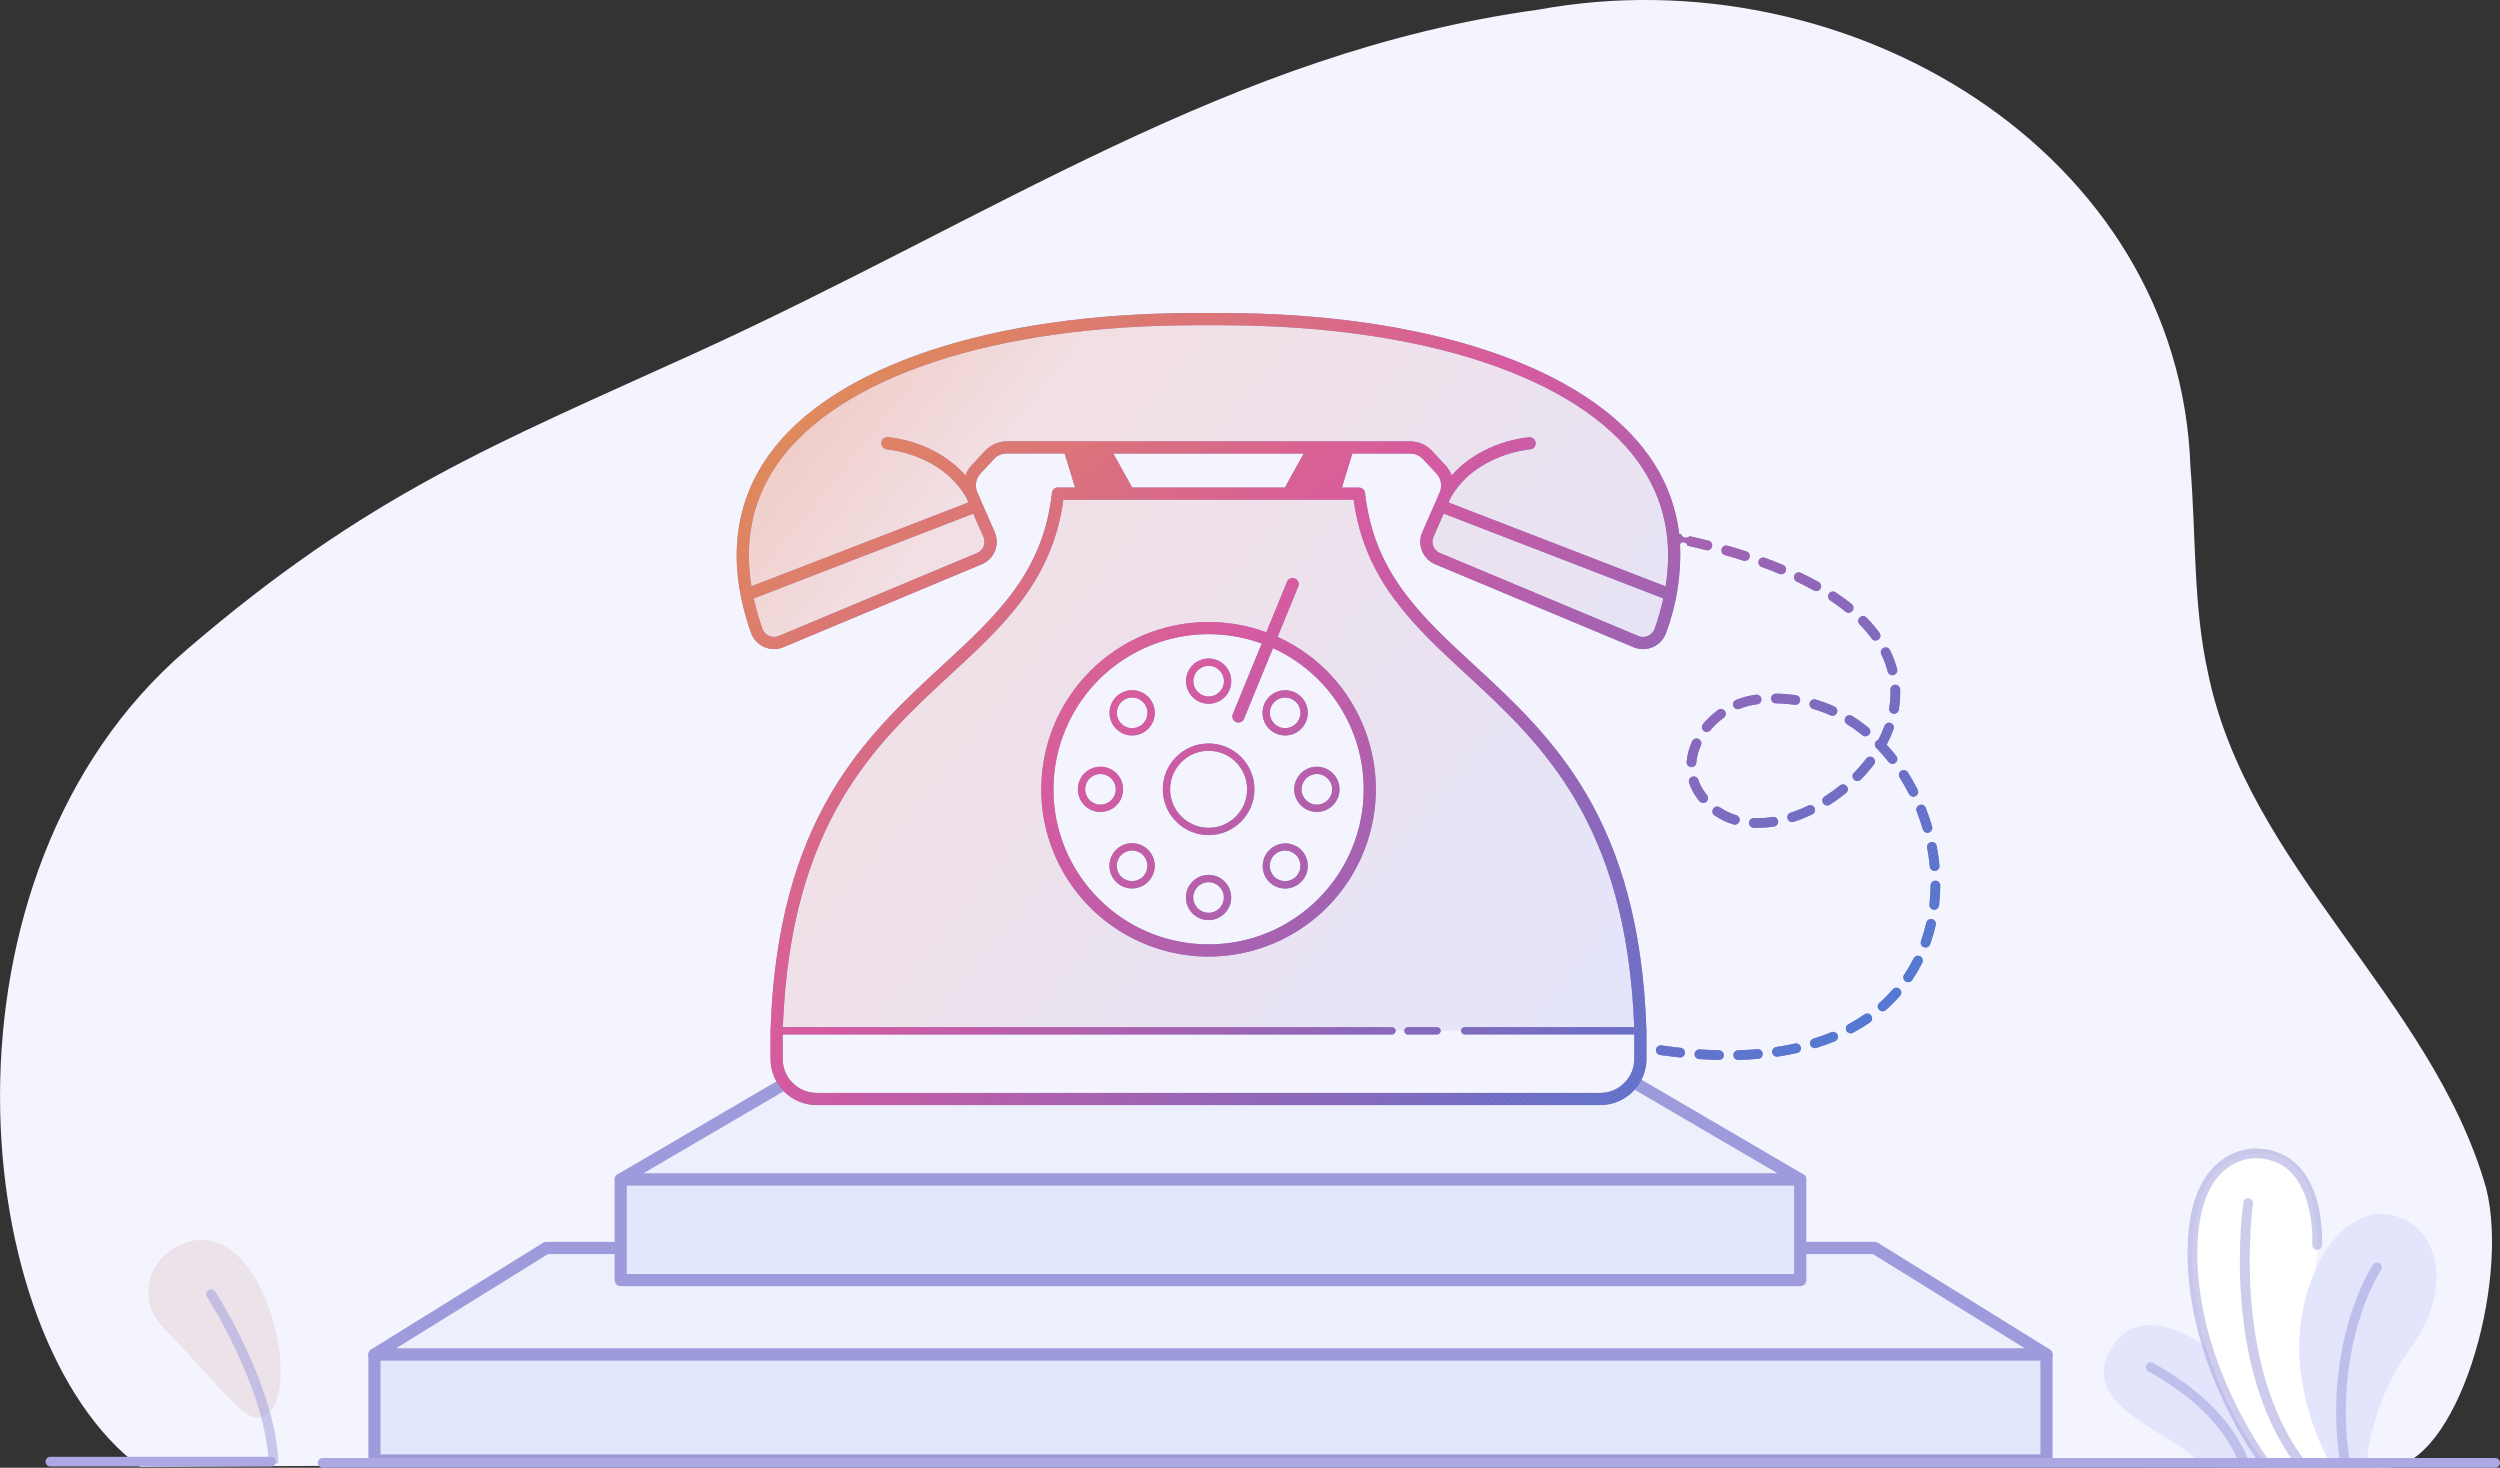 <?xml version="1.0" encoding="UTF-8"?><svg id="Layer_2" xmlns="http://www.w3.org/2000/svg" xmlns:xlink="http://www.w3.org/1999/xlink" viewBox="0 0 514.1 301.82"><rect x="0" y="0" width="514.1" height="301.82" fill="#333333" stroke="none"/><defs><style>.cls-1{fill:none;}.cls-2{fill:url(#linear-gradient);}.cls-3{clip-path:url(#clippath);}.cls-4{fill:#f3f4fd;}.cls-5{fill:#6a70c7;}.cls-6{fill:#6970c7;}.cls-7{fill:#6870c8;}.cls-8{fill:#6771c8;}.cls-9{fill:#e3e7fc;}.cls-10{fill:#edf0fc;}.cls-11{fill:#fff;}.cls-12{fill:#6b6fc6;}.cls-13{fill:#8069be;}.cls-14{fill:#8069bd;}.cls-15{fill:#746cc2;}.cls-16{fill:#8169bd;}.cls-17{fill:#8269bc;}.cls-18{fill:#7f6abe;}.cls-19{fill:#736dc3;}.cls-20{fill:#6572c9;}.cls-21{fill:#9764b5;}.cls-22{fill:#9a63b4;}.cls-23{fill:#7e6abe;}.cls-24{fill:#9864b5;}.cls-25{fill:#6c6fc6;}.cls-26{fill:#7d6abf;}.cls-27{fill:#9265b7;}.cls-28{fill:#8b67ba;}.cls-29{fill:#a261b1;}.cls-30{fill:#a162b1;}.cls-31{fill:#a062b2;}.cls-32{fill:#9f62b2;}.cls-33{fill:#9465b6;}.cls-34{fill:#8568bb;}.cls-35{fill:#8768ba;}.cls-36{fill:#8668bb;}.cls-37{fill:#b65daa;}.cls-38{fill:#bc5da8;}.cls-39{fill:#b95da9;}.cls-40,.cls-41{fill:#9d9bdb;}.cls-42{fill:#9e63b2;}.cls-43{fill:#ba5da9;}.cls-44{fill:#9d63b3;}.cls-45{fill:#8c66b9;}.cls-46{fill:#8d66b9;}.cls-47{fill:#9065b8;}.cls-48{fill:#c45ba5;}.cls-49{fill:#b55eab;}.cls-50{fill:#9165b7;}.cls-51{fill:#b75eaa;}.cls-52{fill:#c35ba5;}.cls-53{fill:#b85ea9;}.cls-54{fill:#6671c8;}.cls-55{fill:#6671c9;}.cls-56{fill:#9963b4;}.cls-57{fill:#736cc3;}.cls-58{fill:#8e66b9;}.cls-59{fill:#8f66b8;}.cls-60{fill:#8f65b8;}.cls-61{fill:#bb5da8;}.cls-62{fill:#9365b7;}.cls-63{fill:#938cd1;}.cls-64{fill:#d059a1;}.cls-65{fill:#cf5aa1;}.cls-66{fill:#d459a0;}.cls-67{fill:#a660af;}.cls-68{fill:#ad5fae;}.cls-69{fill:#aa60ae;}.cls-70{fill:#a761af;}.cls-71{fill:#b45eab;}.cls-72{fill:#ab60ae;}.cls-73{fill:#a861ae;}.cls-74{fill:#a861af;}.cls-75{fill:#b25fac;}.cls-76{fill:#af5fad;}.cls-77{fill:#da5d97;}.cls-78{fill:#da5d98;}.cls-79{fill:#da628f;}.cls-80{fill:#da6190;}.cls-81{fill:#da6191;}.cls-82{fill:#da6093;}.cls-83{fill:#da6092;}.cls-84{fill:#da5e96;}.cls-85{fill:#b35eab;}.cls-86{fill:#a561b0;}.cls-87{fill:#b05fac;}.cls-88{fill:#c25ca5;}.cls-89{fill:#c05ca6;}.cls-90{fill:#bd5ca7;}.cls-91{fill:#bf5da6;}.cls-92{fill:#aba8e4;}.cls-93{fill:#ac5fae;}.cls-94{fill:#c15ca6;}.cls-95{fill:#db6688;}.cls-96{fill:#db6689;}.cls-97{fill:#db668a;}.cls-98{fill:#db6885;}.cls-99{fill:#db6886;}.cls-100{fill:#db6985;}.cls-101{fill:#be5ca7;}.cls-102{fill:#be5da7;}.cls-103{fill:#c65ba5;}.cls-104{fill:#c65ca5;}.cls-105{fill:#ce5aa2;}.cls-106{fill:#cd5aa2;}.cls-107{fill:#c85ba4;}.cls-108{fill:#cc5ba3;}.cls-109{fill:#cb5aa3;}.cls-110{fill:#d15aa1;}.cls-111{fill:#df7b6b;}.cls-112{fill:#df7b6c;}.cls-113{fill:#df7a6c;}.cls-114{fill:#df7d68;}.cls-115{fill:#df7d69;}.cls-116{fill:#df7c6a;}.cls-117{fill:#d35aa0;}.cls-118{fill:#e08064;}.cls-119{fill:#e08063;}.cls-120{fill:#e07f67;}.cls-121{fill:#e07f66;}.cls-122{fill:#e07e68;}.cls-123{fill:#e38b56;}.cls-124{fill:#e38b55;}.cls-125{fill:#e07f65;}.cls-126{fill:#e38a57;}.cls-127{fill:#c75ba4;}.cls-128{fill:#c55ba5;}.cls-129{fill:#d25aa0;}.cls-130{fill:#dd6f7c;}.cls-131{fill:#dd6f7d;}.cls-132{fill:#dd6e7e;}.cls-133{fill:#dd717a;}.cls-134{fill:#dd7179;}.cls-135{fill:#dd707b;}.cls-136{fill:#dc6c80;}.cls-137{fill:#dc6c81;}.cls-138{fill:#da638e;}.cls-139{fill:#da638d;}.cls-140{fill:#d6599f;}.cls-141{fill:#db6a83;}.cls-142{fill:#db6a84;}.cls-143{fill:#db6b82;}.cls-144{fill:#db648c;}.cls-145{fill:#db658c;}.cls-146{fill:#db658b;}.cls-147{fill:#db6787;}.cls-148{fill:#b15fac;}.cls-149{fill:#d95b9a;}.cls-150{fill:#d95b9b;}.cls-151{fill:#d95c99;}.cls-152{fill:#ae5fad;}.cls-153{fill:#da5f95;}.cls-154{fill:#da5f94;}.cls-155{fill:#d5599f;}.cls-156{fill:#de7671;}.cls-157{fill:#de7770;}.cls-158{fill:#de776f;}.cls-159{fill:#de786f;}.cls-160{fill:#de796e;}.cls-161{fill:#de796d;}.cls-162{fill:#dc6d80;}.cls-163{fill:#dd7279;}.cls-164{fill:#dc6d7f;}.cls-165{fill:#e38c55;}.cls-166{fill:#e28959;}.cls-167{fill:#e28a58;}.cls-168{fill:#e28a57;}.cls-169{fill:#de7378;}.cls-170{fill:#de7376;}.cls-171{fill:#de7574;}.cls-172{fill:#de7573;}.cls-173{fill:#de7572;}.cls-174{fill:#de7474;}.cls-175{fill:#de7475;}.cls-176{fill:#ca5aa3;}.cls-177{fill:#c95ba4;}.cls-178{fill:#e1835f;}.cls-179{fill:#e18360;}.cls-180{fill:#e1845e;}.cls-181{fill:#d85a9d;}.cls-182{fill:#d85a9c;}.cls-183{fill:#e1885a;}.cls-184{fill:#e1865c;}.cls-185{fill:#e1875b;}.cls-186{fill:#e18859;}.cls-187{fill:#e1855d;}.cls-188{fill:#d8599e;}.cls-189{fill:#e18162;}.cls-190{fill:#e18161;}.cls-191{fill:#e18261;}.cls-192{fill:#d7599f;}.cls-193{fill:#d7599e;}.cls-194{fill:#a960ae;}.cls-195{fill:#4180dd;}.cls-196{fill:#4180de;}.cls-197{fill:#4280dd;}.cls-198{fill:#4380dc;}.cls-199{fill:#437fdc;}.cls-200{fill:#447fdb;}.cls-201{fill:#447edb;}.cls-202{fill:#9564b6;}.cls-203{fill:#9565b6;}.cls-204{fill:#a461b0;}.cls-205{fill:#9c63b3;}.cls-206{fill:#706ec4;}.cls-207{fill:#716dc4;}.cls-208{fill:#6f6ec5;}.cls-209{fill:#a361b0;}.cls-210{fill:#9664b5;}.cls-211{fill:#8a67ba;}.cls-212{fill:#5378d1;}.cls-213{fill:#457eda;}.cls-214{fill:#5278d1;}.cls-215{fill:#8868ba;}.cls-216{fill:#6e6ec5;}.cls-217{fill:#8967ba;}.cls-218{fill:#9b63b4;}.cls-219{fill:#9b63b3;}.cls-220{fill:#6d6fc5;}.cls-221{fill:#6d6fc6;}.cls-222{fill:#6371ca;}.cls-223{fill:#5b74cd;}.cls-224{fill:#5c74cd;}.cls-225{fill:#5975ce;}.cls-226{fill:#5577d0;}.cls-227{fill:#6471c9;}.cls-228{fill:#497bd7;}.cls-229{fill:#497cd7;}.cls-230{fill:#477cd8;}.cls-231{fill:#477dd9;}.cls-232{fill:#5a75cd;}.cls-233{fill:#5776cf;}.cls-234{fill:#5676cf;}.cls-235{fill:#5876ce;}.cls-236{fill:#5875ce;}.cls-237{fill:#8468bc;}.cls-238{fill:#8468bb;}.cls-239{fill:#4b7ad6;}.cls-240{fill:#4b7bd6;}.cls-241{fill:#4a7bd7;}.cls-242{fill:#4a7bd6;}.cls-243{fill:#6272ca;}.cls-244{fill:#487cd8;}.cls-245{fill:#6072cb;}.cls-246{fill:#5f73cc;}.cls-247{fill:#467eda;}.cls-248{fill:#467dd9;}.cls-249{fill:#5d73cc;}.cls-250{fill:#756cc2;}.cls-251{fill:#766cc2;}.cls-252{fill:#776cc1;}.cls-253{fill:#6172cb;}.cls-254{fill:#796cc0;}.cls-255{fill:#7a6bc0;}.cls-256{fill:#5e73cc;}.cls-257{fill:#4c7bd5;}.cls-258{fill:#4c7ad5;}.cls-259{fill:#726dc3;}.cls-260{fill:#5179d2;}.cls-261{fill:#786cc1;}.cls-262{fill:#4f79d3;}.cls-263{fill:#4f7ad4;}.cls-264{fill:#8368bc;}.cls-265{fill:#4d7ad5;}.cls-266{fill:#4d7ad4;}.cls-267{fill:#7c6abf;}.cls-268{fill:#7c6bbf;}.cls-269{fill:#5178d2;}.cls-270{fill:#4e7ad4;}.cls-271{fill:#7b6bc0;}.cls-272{fill:#5477d0;}.cls-273{fill:#5079d3;}.cls-274{fill:#5079d2;}.cls-275{clip-path:url(#clippath-1);}.cls-276{fill:url(#linear-gradient-3);}.cls-277{fill:url(#linear-gradient-4);}.cls-278{fill:url(#linear-gradient-2);}.cls-41{opacity:.5;}</style><linearGradient id="linear-gradient" x1="2734.68" y1="-1942.68" x2="2734.69" y2="-1942.68" gradientTransform="translate(131628.67 -78140.35) rotate(-180) scale(47.96 40.37)" gradientUnits="userSpaceOnUse"><stop offset="0" stop-color="#f4dfd8"/><stop offset=".27" stop-color="#f2dfe4"/><stop offset="1" stop-color="#e3e5fc"/></linearGradient><linearGradient id="linear-gradient-2" x1="2741.98" y1="-1913.29" x2="2741.99" y2="-1913.29" gradientTransform="translate(111236.52 -139580.9) rotate(-180) scale(40.38 73.1)" xlink:href="#linear-gradient"/><linearGradient id="linear-gradient-3" x1="2627.76" y1="-1927.84" x2="2627.76" y2="-1927.84" gradientTransform="translate(-102407.72 -100443.13) scale(38.98 -52.24)" xlink:href="#linear-gradient"/><clipPath id="clippath"><path class="cls-1" d="m215.36,162.3c0-18.31,14.84-33.15,33.15-33.15h.02c18.32,0,33.16,14.86,33.15,33.17s-14.86,33.16-33.17,33.15c-18.32,0-33.16-14.86-33.15-33.17h0m2.2-60.79c-4.45,40.46-55.43,36.42-57.86,110.47h177.63c-2.42-74.05-53.41-70-57.86-110.47h-61.91Zm28.29-35.89c-47.87,0-93.04,14.88-93.12,48.48v.19c.08,5.25,1.05,10.45,2.85,15.39.02.07.05.14.08.21.79,1.93,3,2.85,4.93,2.05l40.82-17.07.06-.03c1.9-.83,2.76-3.04,1.93-4.93,0,0,0,0,0,0l-2.58-5.9-.98-2.24c-.78-1.78-.43-3.85.9-5.28l2.74-2.94c.92-.99,2.21-1.55,3.56-1.55h82.94c1.35,0,2.64.56,3.56,1.55l2.74,2.94c1.33,1.42,1.68,3.49.91,5.28l-.98,2.24h0l-2.58,5.9s-.02.05-.03.07c-.79,1.91.11,4.09,2.01,4.89l40.82,17.07c.45.19.94.29,1.43.29,1.61,0,3.05-1.03,3.58-2.55,2.44-6.98,3.26-13.35,2.67-19.13-3.17-31.09-46.81-44.92-92.95-44.92h-5.31Z"/></clipPath><linearGradient id="linear-gradient-4" x1="2686.87" y1="-1874.34" x2="2686.87" y2="-1875.06" gradientTransform="translate(-887115.98 -638732.43) scale(330.26 -340.78)" gradientUnits="userSpaceOnUse"><stop offset="0" stop-color="#eebfb1"/><stop offset=".27" stop-color="#f2dfe4"/><stop offset="1" stop-color="#e3e5fc"/></linearGradient><clipPath id="clippath-1"><path id="Union_9-2" class="cls-63" d="m167.95,227.25c-5.24,0-9.49-4.26-9.5-9.5v-5.79c1.44-43.83,19.49-60.49,35.42-75.18,11.08-10.22,20.65-19.05,22.45-35.42.07-.63.61-1.11,1.24-1.11h3.52l-2.15-7h-11.89c-1,0-1.96.42-2.65,1.15l-2.74,2.94c-.98,1.05-1.25,2.58-.68,3.9,0,.02.02.04.03.06l.94,2.15s.04.07.05.11h0s2.56,5.85,2.56,5.85c.54,1.24.56,2.65.05,3.9-.5,1.23-1.47,2.2-2.69,2.71l-40.82,17.07c-.1.04-.19.07-.28.11-2.63.9-5.49-.49-6.39-3.12-4.87-13.92-3.65-26.16,3.61-36.4,13.02-18.35,45.86-29.31,87.85-29.31h5.31c41.99,0,74.83,10.96,87.85,29.31,3.42,4.75,5.57,10.28,6.27,16.09l.41.09c.16.53.72.84,1.26.68.18-.05.34-.16.46-.29,1.34.3,2.64.62,3.91.94.54.13.86.68.73,1.21-.11.45-.51.76-.97.76-.08,0-.17-.01-.25-.03-1.25-.32-2.54-.63-3.86-.93-.07-.45-.5-.76-.95-.69-.22.03-.41.15-.54.33h-.02c.28,6.22-.69,12.42-2.86,18.26-.03.09-.07.18-.1.27-1.05,2.57-3.98,3.79-6.55,2.74,0,0,0,0-.01,0l-40.83-17.07c-1.25-.52-2.23-1.53-2.73-2.79-.49-1.23-.46-2.61.08-3.82l2.56-5.85h0s.03-.07.05-.11l.93-2.14s.02-.06.04-.08c.56-1.32.29-2.84-.69-3.89l-2.74-2.94c-.69-.73-1.64-1.15-2.65-1.15h-11.89l-2.15,7h3.52c.63,0,1.17.47,1.24,1.1,1.8,16.36,11.37,25.19,22.45,35.41,15.93,14.7,33.98,31.36,35.42,75.15v5.82c-.01,5.24-4.26,9.49-9.51,9.5h-161.13Zm-7-9.5c0,3.86,3.14,6.99,7,7h161.13c3.86,0,7-3.14,7-7v-5.03s-34.87,0-34.87,0c-.41,0-.75-.34-.75-.75s.34-.75.75-.75h34.85c-1.59-42.15-19.12-58.32-34.59-72.6-10.74-9.91-20.89-19.28-23.11-35.86h-59.69c-2.22,16.59-12.37,25.96-23.11,35.87-15.47,14.28-32.99,30.44-34.58,72.6h125.27c.41,0,.75.34.75.75s-.34.75-.75.75h-125.3v5.03Zm133.83-107.33c-.55,1.26.02,2.73,1.28,3.28,0,0,0,0,0,0l40.86,17.09c1.29.53,2.77-.09,3.3-1.39l.05-.13c.72-2.03,1.31-4.11,1.78-6.21l-45.17-17.45-2.1,4.81Zm-139.79,12.64c.47,2.1,1.06,4.18,1.77,6.21.45,1.32,1.89,2.03,3.21,1.57,0,0,0,0,0,0l.14-.05,40.81-17.06c1.27-.53,1.86-1.99,1.34-3.26l-2.12-4.85-45.17,17.45Zm5.06-27.93c-5.23,7.37-7.08,15.9-5.53,25.44l44.64-17.25-.44-.99c-5.23-9.09-16.23-9.91-16.34-9.92-.69-.06-1.2-.67-1.13-1.36.06-.67.63-1.17,1.3-1.14.45.03,9.75.72,15.99,7.87.28-.79.72-1.52,1.3-2.14l2.74-2.94c1.16-1.24,2.78-1.94,4.47-1.94h82.94c1.7,0,3.32.71,4.48,1.95l2.74,2.94c.58.61,1.02,1.34,1.3,2.14,6.24-7.14,15.55-7.84,15.99-7.87.69-.03,1.27.5,1.3,1.19.03.67-.47,1.24-1.14,1.3-.11,0-11.13.86-16.34,9.92l-.44,1,44.63,17.25c1.54-9.54-.31-18.07-5.53-25.44-12.55-17.7-44.63-28.26-85.81-28.26h-5.31c-41.19,0-73.26,10.56-85.81,28.26Zm72.76,5.13h31.41l3.88-7h-39.16l3.88,7Zm120.63,117.71c-1.31-.03-2.67-.09-4.04-.18-.55-.04-.97-.51-.93-1.06,0,0,0,0,0,0,.04-.55.52-.96,1.07-.93,1.34.09,2.67.15,3.95.18.55,0,1,.46.99,1.01s-.46,1-1.01.99h-.02Zm4.02,0c-.55,0-1.01-.43-1.01-.99,0-.55.43-1.01.99-1.01,1.33-.04,2.65-.11,3.93-.22.55-.06,1.04.33,1.11.88s-.33,1.04-.88,1.11c-.02,0-.04,0-.06,0-1.32.11-2.68.19-4.04.22h-.03Zm-12.07-.52c-1.31-.14-2.66-.31-4-.5-.55-.08-.93-.59-.85-1.13.08-.55.59-.93,1.13-.85h0c1.32.19,2.64.36,3.93.5.55.06.95.55.89,1.1-.06.5-.48.89-.99.89-.04,0-.08,0-.11-.01h0Zm19.04-1.01c-.08-.55.3-1.05.84-1.14,1.32-.2,2.61-.43,3.86-.71.54-.12,1.07.22,1.19.76.12.54-.22,1.07-.76,1.19-1.29.29-2.63.54-4,.74-.05,0-.1.01-.15.01-.49,0-.91-.36-.99-.85h0Zm7.82-1.6c-.16-.53.13-1.09.66-1.25,1.26-.39,2.5-.83,3.67-1.32.51-.21,1.1.03,1.31.54s-.03,1.1-.54,1.31c-1.23.51-2.52.97-3.85,1.38-.1.03-.2.05-.3.04-.44,0-.82-.29-.95-.7h0Zm-82.73-2.11c-.41,0-.75-.34-.75-.75s.34-.75.75-.75h5.98c.41,0,.75.34.75.75s-.34.75-.75.75h-5.98Zm90.18-.76c-.26-.49-.08-1.09.41-1.35,1.14-.61,2.25-1.29,3.31-2.02.45-.31,1.08-.2,1.39.26s.2,1.08-.26,1.39c-1.13.77-2.3,1.49-3.5,2.13-.49.26-1.09.08-1.35-.41,0,0,0,0,0,0h0Zm6.69-4.34c-.37-.41-.33-1.05.09-1.41.97-.85,1.88-1.77,2.73-2.74.35-.43.98-.49,1.41-.14.43.35.49.98.14,1.41-.01.02-.03.04-.05.05-.91,1.03-1.88,2-2.91,2.91-.41.37-1.05.33-1.41-.09,0,0,0,0,0,0h0Zm5.45-5.82c-.46-.31-.58-.93-.27-1.39.72-1.07,1.37-2.19,1.95-3.34.25-.49.85-.69,1.34-.44s.69.85.44,1.34c-.62,1.23-1.31,2.42-2.08,3.56-.19.28-.5.44-.83.44-.2,0-.39-.06-.56-.17h0Zm-177.71-39.5c0-19,15.41-34.41,34.41-34.4,4.05,0,8.07.72,11.87,2.11l4.25-10.38c.26-.64.99-.95,1.63-.68.64.26.95.99.68,1.63h0l-4.25,10.38c17.31,7.84,24.98,28.22,17.14,45.53-7.84,17.31-28.22,24.98-45.53,17.14-12.3-5.57-20.21-17.83-20.21-31.33Zm2.5,0c0,17.62,14.29,31.9,31.91,31.89,17.62,0,31.9-14.29,31.89-31.91,0-12.49-7.29-23.83-18.66-29.01l-5.95,14.52c-.19.47-.65.78-1.16.78-.16,0-.32-.03-.47-.09-.64-.26-.94-.99-.68-1.63,0,0,0,0,0,0l5.95-14.52c-16.56-6.03-34.87,2.5-40.9,19.06-1.28,3.5-1.93,7.2-1.93,10.92Zm179.01,32.49c-.52-.18-.79-.76-.61-1.28,0,0,0,0,0,0,.43-1.22.79-2.46,1.08-3.72.1-.54.63-.9,1.17-.8.54.1.9.63.8,1.17,0,.02,0,.05-.02.07-.3,1.34-.69,2.66-1.14,3.95-.14.4-.52.66-.94.66-.11,0-.23-.02-.34-.06Zm-151.76-10.24c0-2.57,2.08-4.65,4.65-4.65s4.65,2.08,4.65,4.65c0,2.57-2.08,4.65-4.65,4.65-2.57,0-4.65-2.09-4.65-4.65Zm1.5,0c0,1.74,1.41,3.15,3.15,3.15,1.74,0,3.15-1.41,3.15-3.15,0-1.74-1.41-3.15-3.15-3.15h0c-1.74,0-3.15,1.41-3.16,3.15h0Zm152.27,2.52c-.55-.06-.94-.56-.88-1.11.15-1.29.22-2.59.24-3.88,0-.55.45-.99,1-.99h0c.55,0,1,.46.99,1.01h0c-.01,1.37-.09,2.73-.25,4.09-.06.5-.48.89-.99.89-.04,0-.08,0-.12,0h0Zm-136.67-5.74c-1.79-1.84-1.75-4.79.09-6.58,1.81-1.76,4.68-1.76,6.49,0l.02.02c1.81,1.82,1.81,4.77-.02,6.58s-4.77,1.81-6.58-.02h0Zm1.06-5.52c-1.23,1.23-1.23,3.23,0,4.46,1.23,1.23,3.23,1.23,4.46,0,1.23-1.23,1.23-3.23,0-4.46h-.01c-1.23-1.23-3.22-1.23-4.45,0h0Zm-32.53,5.52c-1.82-1.82-1.82-4.77,0-6.58,1.82-1.82,4.77-1.82,6.58,0,1.82,1.82,1.82,4.76,0,6.58h0c-.88.87-2.07,1.36-3.31,1.36-1.23,0-2.41-.49-3.28-1.36h0Zm1.06-5.52c-1.23,1.23-1.23,3.23,0,4.46s3.23,1.23,4.46,0h0l.53.53-.53-.53c1.23-1.23,1.23-3.23,0-4.46s-3.23-1.23-4.46,0h0Zm166.27,2.38c-.12-1.28-.3-2.58-.54-3.86-.11-.54.24-1.07.78-1.18.54-.11,1.07.24,1.18.78,0,.01,0,.02,0,.03.26,1.34.45,2.7.57,4.05.05.55-.35,1.03-.9,1.09h-.09c-.52,0-.95-.39-1-.9h0Zm-157.72-15.89c0-5.2,4.22-9.42,9.42-9.42s9.42,4.22,9.42,9.42-4.22,9.42-9.42,9.42h0c-5.2,0-9.41-4.22-9.42-9.42Zm1.5,0c0,4.37,3.54,7.92,7.92,7.92s7.92-3.54,7.92-7.92-3.54-7.92-7.92-7.92h0c-4.37,0-7.91,3.55-7.92,7.92Zm154.78,8.23c-.36-1.24-.78-2.49-1.26-3.7-.2-.51.05-1.09.57-1.3.51-.2,1.09.05,1.3.57.5,1.27.94,2.57,1.31,3.87.15.53-.15,1.08-.68,1.24,0,0,0,0,0,0-.09.03-.18.04-.28.04-.45,0-.84-.3-.96-.72Zm-34.77-.31c-.55-.02-.98-.49-.96-1.04s.49-.98,1.04-.96c1.27.05,2.54-.03,3.79-.23.55-.09,1.06.29,1.14.83s-.29,1.06-.83,1.14h0c-1.11.18-2.23.26-3.35.27-.28,0-.55,0-.83-.02h0Zm-4.18-.69c-1.37-.41-2.68-1.04-3.86-1.84-.46-.3-.6-.92-.3-1.38.3-.46.92-.6,1.38-.3.02,0,.03.02.05.03,1.02.69,2.14,1.23,3.32,1.58.53.16.83.72.67,1.25-.13.42-.52.71-.96.71-.1,0-.2-.02-.29-.04h0Zm11.14-1.17c-.17-.53.12-1.09.64-1.26,1.23-.4,2.42-.88,3.59-1.44.5-.24,1.1-.03,1.33.47.24.5.03,1.1-.47,1.33-1.24.59-2.52,1.11-3.83,1.54-.53.17-1.09-.12-1.26-.64,0,0,0,0,0,0Zm-145.94-6.05c0-2.57,2.08-4.65,4.65-4.65s4.65,2.08,4.65,4.65c0,2.57-2.08,4.65-4.65,4.65-2.57,0-4.65-2.09-4.65-4.65Zm1.5,0c0,1.74,1.41,3.15,3.15,3.15,1.74,0,3.15-1.41,3.15-3.15,0-1.74-1.41-3.15-3.15-3.15h0c-1.74,0-3.15,1.41-3.15,3.15Zm43,0c0-2.57,2.08-4.65,4.65-4.65s4.65,2.08,4.65,4.65-2.08,4.65-4.65,4.65h0c-2.57,0-4.65-2.09-4.65-4.65h0Zm1.5,0c0,1.74,1.41,3.15,3.15,3.15s3.15-1.41,3.15-3.15-1.41-3.15-3.15-3.15c-1.74,0-3.15,1.41-3.15,3.15Zm107.25,2.85c-.29-.47-.16-1.08.31-1.38,1.09-.69,2.15-1.45,3.15-2.26.43-.35,1.06-.28,1.41.15.35.43.28,1.06-.15,1.41h0c-1.07.86-2.18,1.66-3.34,2.4-.16.1-.35.16-.54.16-.34,0-.66-.18-.85-.47Zm-25.44-.4c-.31-.4-.61-.81-.89-1.25-.51-.79-.92-1.64-1.22-2.53-.17-.52.11-1.09.63-1.27.52-.17,1.09.11,1.27.63h0c.24.73.58,1.43,1,2.07.24.38.5.74.78,1.09.34.43.27,1.06-.16,1.4s-1.06.27-1.4-.16h0Zm43.1-1.49c-.59-1.16-1.23-2.3-1.92-3.39-.29-.47-.15-1.09.32-1.38.46-.29,1.07-.15,1.37.31.73,1.15,1.4,2.34,2.02,3.56.25.49.05,1.09-.44,1.34,0,0,0,0,0,0-.49.25-1.09.05-1.34-.44,0,0,0,0,0,0Zm-11.31-2.95c-.39-.39-.4-1.02-.01-1.41,0,0,0,0,0,0,.91-.92,1.75-1.9,2.54-2.93.34-.44.97-.51,1.4-.17.43.33.51.95.19,1.39-.84,1.09-1.74,2.13-2.7,3.11-.39.39-1.02.4-1.41.02h0s0,0,0,0Zm-33.5-2.59c-.55-.05-.96-.53-.91-1.08.13-1.44.5-2.85,1.1-4.17.2-.51.79-.76,1.3-.56.51.2.76.79.56,1.3-.01.03-.02.05-.03.08-.51,1.11-.82,2.3-.93,3.52-.04.52-.47.92-.99.92h-.09Zm40.64-1.03c-.8-1.02-1.66-1.99-2.56-2.92-.39-.39-.38-1.03.02-1.41.11-.11.25-.19.4-.24.49-.92.91-1.87,1.27-2.85.17-.52.74-.81,1.26-.63.52.17.81.74.63,1.26,0,.02-.01.04-.02.06-.4,1.08-.87,2.14-1.41,3.16.69.75,1.36,1.53,1.99,2.34.33.44.25,1.07-.19,1.4-.43.33-1.04.25-1.38-.17h0Zm-5.43-5.54c-1-.81-2.05-1.56-3.15-2.24-.47-.29-.61-.91-.32-1.38.29-.47.91-.61,1.38-.32,1.17.73,2.29,1.52,3.35,2.39.44.34.52.97.18,1.4-.34.44-.97.52-1.4.18-.01,0-.02-.02-.03-.03h0Zm-123.33-4.58c0-2.57,2.08-4.65,4.65-4.65s4.65,2.08,4.65,4.65c0,2.57-2.08,4.65-4.65,4.65-2.57,0-4.65-2.09-4.65-4.65Zm1.5,0c0,1.74,1.41,3.15,3.15,3.15s3.15-1.41,3.15-3.15-1.41-3.15-3.15-3.15c-1.74,0-3.15,1.41-3.16,3.15h0Zm-32.96,0c0-2.57,2.08-4.65,4.65-4.65s4.65,2.08,4.65,4.65-2.08,4.65-4.65,4.65h0c-2.57,0-4.65-2.08-4.66-4.65h0Zm1.5,0c0,1.74,1.41,3.15,3.15,3.15s3.15-1.41,3.15-3.15-1.41-3.15-3.15-3.15h0c-1.74,0-3.15,1.41-3.15,3.15h0Zm120.67,3.7c-.42-.35-.48-.98-.13-1.41,0,0,0,0,0,0,.91-1.09,1.94-2.06,3.09-2.89.44-.33,1.07-.24,1.4.21.33.44.24,1.07-.21,1.4,0,0,0,0-.01,0-1.01.74-1.93,1.6-2.73,2.56-.35.42-.98.48-1.41.13h0Zm26.08-3.18c-1.17-.53-2.38-.98-3.61-1.34-.53-.17-.82-.73-.65-1.26.16-.51.7-.8,1.21-.66,1.32.39,2.62.87,3.87,1.44.5.23.73.82.5,1.32-.16.36-.52.59-.91.59-.14,0-.28-.03-.41-.09Zm12.9-.34c-.54-.09-.91-.61-.82-1.15,0,0,0,0,0,0,.17-1.02.26-2.04.26-3.07,0-.23,0-.47-.01-.7-.02-.55.41-1.02.96-1.04,0,0,0,0,0,0,.54-.03,1.01.39,1.04.93,0,0,0,.02,0,.03,0,.26.01.52.01.78,0,1.14-.1,2.28-.29,3.41-.08.48-.5.83-.99.83-.06,0-.11,0-.17-.01Zm-32.88-1.54c-.21-.51.04-1.09.55-1.3,1.28-.52,2.62-.87,3.99-1.05l.12-.02c.55-.07,1.05.33,1.11.87.07.55-.33,1.05-.87,1.11h-.1c-1.2.16-2.38.47-3.5.93-.12.05-.25.07-.38.07-.41,0-.77-.25-.93-.63h0Zm12.6-.29c-1.27-.19-2.56-.29-3.84-.3-.55,0-1-.45-.99-1.01,0-.55.45-1,1.01-.99h0c1.38.01,2.75.12,4.12.32.55.08.92.59.84,1.14-.07.49-.49.85-.99.85-.05,0-.09,0-.14-.01h0Zm-125.14-4.87c0-2.57,2.08-4.65,4.65-4.65s4.65,2.08,4.65,4.65c0,2.57-2.08,4.65-4.65,4.65-2.57,0-4.65-2.09-4.65-4.65Zm1.5,0c0,1.74,1.41,3.15,3.15,3.15s3.15-1.41,3.15-3.15-1.41-3.15-3.15-3.15c-1.74,0-3.15,1.41-3.15,3.15Zm142.79-1.96c-.32-1.22-.76-2.41-1.32-3.54-.24-.5-.04-1.1.46-1.34.5-.24,1.1-.04,1.34.46h0c.62,1.25,1.11,2.57,1.46,3.92.14.53-.18,1.08-.72,1.22,0,0,0,0,0,0-.08.02-.17.03-.25.03-.46,0-.86-.31-.97-.75h0Zm-3.3-6.8c-.76-1.03-1.59-2.01-2.49-2.93-.38-.4-.37-1.03.03-1.41.39-.37,1.01-.37,1.39.01.97.98,1.86,2.04,2.68,3.15.33.45.23,1.07-.22,1.4s-1.07.23-1.4-.22h0Zm-5.37-5.53c-.97-.79-2.03-1.56-3.15-2.3-.46-.31-.59-.93-.28-1.39.31-.46.93-.59,1.39-.28,1.17.77,2.28,1.58,3.3,2.41.43.35.5.98.15,1.41-.35.43-.98.5-1.41.15h0Zm-6.5-4.34c-1.1-.62-2.28-1.22-3.49-1.81-.51-.21-.75-.8-.54-1.31.21-.51.8-.75,1.31-.54.03.01.07.03.1.05,1.25.6,2.46,1.23,3.6,1.86.48.27.65.88.38,1.36-.27.48-.88.65-1.36.38h0Zm-7.09-3.42c-1.17-.49-2.41-.97-3.68-1.43-.52-.19-.79-.76-.6-1.28.19-.52.76-.79,1.28-.6,1.3.47,2.56.97,3.76,1.47.51.21.75.8.53,1.31-.16.37-.52.61-.92.61-.13,0-.26-.03-.38-.08h0Zm-7.42-2.72c-1.24-.4-2.51-.78-3.79-1.15-.53-.15-.84-.7-.69-1.24.15-.53.7-.84,1.24-.69,1.3.37,2.6.76,3.86,1.17.53.17.81.73.65,1.26-.13.41-.52.69-.95.69-.1,0-.21-.02-.31-.05Z"/></clipPath></defs><g id="Layer_1-2"><path id="Path_57837" class="cls-4" d="m490.63,301.82c-121.64-.4-362.92-.93-461.83-.17-35.43-26.26-44.54-121.59,9.56-168.03,37.4-32.11,63.35-42.25,104.37-60.91C204.32,44.68,253.08,10.68,316.38,1.98c63.42-11.64,131.84,29.03,134.07,94.14,1.15,13.99.54,28.13,3.53,41.9,8.08,40.26,46.16,67.33,57.27,106.31,4.96,19.58-6.03,57.56-20.62,57.49"/><path id="Path_58163" class="cls-2" d="m466.14,300.72c-2.97-2.83-8.82-11.46-12.47-23.76,0,0-13.1-9.99-19.3-.05-7.31,11.72,10.2,16.52,18.08,23.8h13.69"/><path id="Path_58164" class="cls-11" d="m479.13,300.72c-.45-.76-9.06-15.6-5.38-32.18.55-2.54,1.35-5.02,2.4-7.4,0,0,0-.02,0-.03.13-.93,3.3-24-11.71-23.92-15.32.07-15.55,22.71-11.1,38.62.11.38.22.77.33,1.15,3.65,12.31,9.49,20.93,12.47,23.76h12.99"/><path id="Path_58165" class="cls-278" d="m495.72,277.2c7.76-10.66,6.8-22.46-1.33-26.46-6.61-3.25-13.96.8-18.24,10.37,0,0,0,.02,0,.03-1.05,2.38-1.85,4.86-2.4,7.4-3.68,16.58,4.93,31.43,5.38,32.18h7.58c.87-8.5,3.99-16.62,9.02-23.52"/><path class="cls-41" d="m481.25,300.96c-2.35-14.2.26-30.18,6.69-40.85.29-.47.9-.63,1.37-.34.48.29.63.9.34,1.37-6.24,10.38-8.74,25.97-6.38,39.82h-2.02Z"/><path class="cls-41" d="m460.86,266.76c.7,9.78,3.19,23.52,11.07,34.2h2.49c-.03-.06-.07-.12-.12-.18-15.7-19.97-11.04-52.91-10.99-53.24.08-.54-.3-1.05-.84-1.13-.55-.07-1.06.29-1.14.84-.05.35-1.25,8.59-.47,19.51Z"/><path class="cls-41" d="m441.79,282.04c9.4,5.16,15.69,11.52,18.72,18.92h2.15c-3.08-8.15-9.79-15.11-19.91-20.68-.48-.26-1.09-.08-1.36.4-.26.48-.09,1.09.4,1.36Z"/><path class="cls-41" d="m464.61,300.96c-2.95-4.16-13.44-20.25-14.64-39.6-.63-10.24,1.25-17.55,5.58-21.71,4.08-3.91,8.8-3.48,8.95-3.46,3.46.19,6.31,1.52,8.47,3.95,5.09,5.73,4.55,15.52,4.53,15.94-.03.55-.5.95-1.06.93-.55-.03-.97-.5-.94-1.05.01-.1.51-9.4-4.03-14.49-1.8-2.02-4.18-3.12-7.13-3.29-.16-.01-4.04-.34-7.43,2.95-3.82,3.69-5.53,10.64-4.94,20.11,1.35,21.79,14.85,39.37,14.98,39.54.04.06.08.12.11.18h-2.45Z"/><path id="Path_58170" class="cls-276" d="m35.89,256.63c17.88-10.3,27.38,30.59,18.39,34.57-3.89,1.72-7.39-4.38-20.98-18.53-4.55-4.73-3.52-12.51,2.59-16.04"/><path class="cls-41" d="m55.25,300.96c-.54-15.28-12.56-34.1-12.69-34.3-.3-.46-.16-1.08.3-1.38.47-.3,1.09-.17,1.38.3.52.8,12.48,19.54,13.01,35.38h-2Z"/><polygon class="cls-10" points="385.52 256.64 112.32 256.64 77 278.56 370.2 278.56 420.84 278.56 385.52 256.64"/><path class="cls-40" d="m420.84,279.81H77c-.56,0-1.05-.37-1.2-.91-.15-.54.07-1.11.54-1.41l35.32-21.92c.2-.12.43-.19.66-.19h273.2c.23,0,.46.07.66.19l35.32,21.92c.47.29.7.87.54,1.41-.15.54-.64.91-1.2.91Zm-339.46-2.5h335.07l-31.29-19.42H112.68l-31.29,19.42Z"/><polygon class="cls-10" points="334.88 221.9 162.96 221.9 127.64 242.56 319.56 242.56 370.2 242.56 334.88 221.9"/><path class="cls-40" d="m370.2,243.81H127.64c-.56,0-1.06-.38-1.21-.92-.15-.54.09-1.12.58-1.41l35.32-20.66c.19-.11.41-.17.63-.17h171.92c.22,0,.44.06.63.17l35.32,20.66c.49.29.72.86.58,1.41-.15.54-.64.92-1.21.92Zm-237.95-2.5h233.34l-31.05-18.16h-171.24l-31.05,18.16Z"/><rect class="cls-9" x="127.64" y="242.56" width="242.56" height="20.67"/><path class="cls-40" d="m370.2,264.48H127.64c-.69,0-1.25-.56-1.25-1.25v-20.67c0-.69.56-1.25,1.25-1.25h242.56c.69,0,1.25.56,1.25,1.25v20.67c0,.69-.56,1.25-1.25,1.25Zm-241.31-2.5h240.06v-18.17h-240.06v18.17Z"/><rect class="cls-9" x="77" y="278.56" width="343.84" height="21.76"/><path class="cls-40" d="m420.84,301.57H77c-.69,0-1.25-.56-1.25-1.25v-21.76c0-.69.56-1.25,1.25-1.25h343.84c.69,0,1.25.56,1.25,1.25v21.76c0,.69-.56,1.25-1.25,1.25Zm-342.59-2.5h341.34v-19.26H78.25v19.26Z"/><g id="Group_11815"><g class="cls-3"><g id="Group_11814"><rect id="Rectangle_4049" class="cls-277" x="131.77" y="18.11" width="233.91" height="241.36" transform="translate(-14.48 247.66) rotate(-51.63)"/></g></g></g><path class="cls-4" d="m159.59,211.97h176.49v5.85c0,3.83-3.11,6.94-6.94,6.94h-162.62c-3.83,0-6.94-3.11-6.94-6.94v-5.85h0Z"/><path id="Union_9" class="cls-63" d="m167.95,227.25c-5.24,0-9.49-4.26-9.5-9.5v-5.79c1.44-43.83,19.49-60.49,35.42-75.18,11.08-10.22,20.65-19.05,22.45-35.42.07-.63.61-1.11,1.24-1.11h3.52l-2.15-7h-11.89c-1,0-1.96.42-2.65,1.15l-2.74,2.94c-.98,1.05-1.25,2.58-.68,3.9,0,.02.02.04.03.06l.94,2.15s.04.07.05.11h0s2.56,5.85,2.56,5.85c.54,1.24.56,2.65.05,3.9-.5,1.23-1.47,2.2-2.69,2.71l-40.82,17.07c-.1.04-.19.07-.28.11-2.63.9-5.49-.49-6.39-3.12-4.87-13.92-3.65-26.16,3.61-36.4,13.02-18.35,45.86-29.31,87.85-29.31h5.31c41.99,0,74.83,10.96,87.85,29.31,3.42,4.75,5.57,10.28,6.27,16.09l.41.09c.16.53.72.84,1.26.68.18-.05.34-.16.46-.29,1.34.3,2.64.62,3.91.94.54.13.86.68.73,1.21-.11.45-.51.76-.97.76-.08,0-.17-.01-.25-.03-1.25-.32-2.54-.63-3.86-.93-.07-.45-.5-.76-.95-.69-.22.03-.41.15-.54.33h-.02c.28,6.22-.69,12.42-2.86,18.26-.03.09-.07.18-.1.27-1.05,2.57-3.98,3.79-6.55,2.74,0,0,0,0-.01,0l-40.83-17.07c-1.25-.52-2.23-1.53-2.73-2.79-.49-1.23-.46-2.61.08-3.82l2.56-5.85h0s.03-.07.05-.11l.93-2.14s.02-.06.04-.08c.56-1.32.29-2.84-.69-3.89l-2.74-2.94c-.69-.73-1.64-1.15-2.65-1.15h-11.89l-2.15,7h3.52c.63,0,1.17.47,1.24,1.1,1.8,16.36,11.37,25.19,22.45,35.41,15.93,14.7,33.98,31.36,35.42,75.15v5.82c-.01,5.24-4.26,9.49-9.51,9.5h-161.13Zm-7-9.5c0,3.86,3.14,6.99,7,7h161.13c3.86,0,7-3.14,7-7v-5.03s-34.87,0-34.87,0c-.41,0-.75-.34-.75-.75s.34-.75.75-.75h34.85c-1.59-42.15-19.12-58.32-34.59-72.6-10.74-9.91-20.89-19.28-23.11-35.86h-59.69c-2.22,16.59-12.37,25.96-23.11,35.87-15.47,14.28-32.99,30.44-34.58,72.6h125.27c.41,0,.75.34.75.75s-.34.75-.75.75h-125.3v5.03Zm133.83-107.33c-.55,1.26.02,2.73,1.28,3.28,0,0,0,0,0,0l40.86,17.09c1.29.53,2.77-.09,3.3-1.39l.05-.13c.72-2.03,1.31-4.11,1.78-6.21l-45.17-17.45-2.1,4.81Zm-139.79,12.64c.47,2.1,1.06,4.18,1.77,6.21.45,1.32,1.89,2.03,3.21,1.57,0,0,0,0,0,0l.14-.05,40.81-17.06c1.27-.53,1.86-1.99,1.34-3.26l-2.12-4.85-45.17,17.45Zm5.06-27.93c-5.23,7.37-7.08,15.9-5.53,25.44l44.64-17.25-.44-.99c-5.23-9.09-16.23-9.91-16.34-9.92-.69-.06-1.2-.67-1.13-1.36.06-.67.63-1.17,1.3-1.14.45.03,9.75.72,15.99,7.87.28-.79.72-1.52,1.3-2.14l2.74-2.94c1.16-1.24,2.78-1.94,4.47-1.94h82.94c1.7,0,3.32.71,4.48,1.95l2.74,2.94c.58.61,1.02,1.34,1.3,2.14,6.24-7.14,15.55-7.84,15.99-7.87.69-.03,1.27.5,1.3,1.19.03.67-.47,1.24-1.14,1.3-.11,0-11.13.86-16.34,9.92l-.44,1,44.63,17.25c1.54-9.54-.31-18.07-5.53-25.44-12.55-17.7-44.63-28.26-85.81-28.26h-5.31c-41.19,0-73.26,10.56-85.81,28.26Zm72.76,5.13h31.41l3.88-7h-39.16l3.88,7Zm120.63,117.71c-1.31-.03-2.67-.09-4.04-.18-.55-.04-.97-.51-.93-1.06,0,0,0,0,0,0,.04-.55.52-.96,1.07-.93,1.34.09,2.67.15,3.95.18.55,0,1,.46.99,1.01s-.46,1-1.01.99h-.02Zm4.02,0c-.55,0-1.01-.43-1.01-.99,0-.55.43-1.01.99-1.01,1.33-.04,2.65-.11,3.93-.22.55-.06,1.04.33,1.11.88s-.33,1.04-.88,1.11c-.02,0-.04,0-.06,0-1.32.11-2.68.19-4.04.22h-.03Zm-12.07-.52c-1.31-.14-2.66-.31-4-.5-.55-.08-.93-.59-.85-1.13.08-.55.59-.93,1.13-.85h0c1.32.19,2.64.36,3.93.5.55.06.95.55.89,1.1-.06.5-.48.89-.99.89-.04,0-.08,0-.11-.01h0Zm19.04-1.01c-.08-.55.3-1.05.84-1.14,1.32-.2,2.61-.43,3.86-.71.54-.12,1.07.22,1.19.76.12.54-.22,1.07-.76,1.19-1.29.29-2.63.54-4,.74-.05,0-.1.01-.15.01-.49,0-.91-.36-.99-.85h0Zm7.82-1.6c-.16-.53.13-1.09.66-1.25,1.26-.39,2.5-.83,3.67-1.32.51-.21,1.1.03,1.31.54s-.03,1.1-.54,1.31c-1.23.51-2.52.97-3.85,1.38-.1.03-.2.05-.3.04-.44,0-.82-.29-.95-.7h0Zm-82.73-2.11c-.41,0-.75-.34-.75-.75s.34-.75.75-.75h5.98c.41,0,.75.34.75.75s-.34.75-.75.75h-5.98Zm90.18-.76c-.26-.49-.08-1.09.41-1.35,1.14-.61,2.25-1.29,3.31-2.02.45-.31,1.08-.2,1.39.26s.2,1.08-.26,1.39c-1.13.77-2.3,1.49-3.5,2.13-.49.26-1.09.08-1.35-.41,0,0,0,0,0,0h0Zm6.69-4.34c-.37-.41-.33-1.05.09-1.41.97-.85,1.88-1.77,2.73-2.74.35-.43.98-.49,1.41-.14.43.35.49.98.14,1.41-.01.02-.03.04-.05.05-.91,1.03-1.88,2-2.91,2.91-.41.37-1.05.33-1.41-.09,0,0,0,0,0,0h0Zm5.45-5.82c-.46-.31-.58-.93-.27-1.39.72-1.07,1.37-2.19,1.95-3.34.25-.49.85-.69,1.34-.44s.69.85.44,1.34c-.62,1.23-1.31,2.42-2.08,3.56-.19.28-.5.44-.83.44-.2,0-.39-.06-.56-.17h0Zm-177.71-39.5c0-19,15.41-34.41,34.41-34.4,4.05,0,8.07.72,11.87,2.11l4.25-10.38c.26-.64.99-.95,1.63-.68.64.26.95.99.68,1.63h0l-4.25,10.38c17.31,7.84,24.98,28.22,17.14,45.53-7.84,17.31-28.22,24.98-45.53,17.14-12.3-5.57-20.21-17.83-20.21-31.33Zm2.5,0c0,17.62,14.29,31.9,31.91,31.89,17.62,0,31.9-14.29,31.89-31.91,0-12.49-7.29-23.83-18.66-29.01l-5.95,14.52c-.19.47-.65.78-1.16.78-.16,0-.32-.03-.47-.09-.64-.26-.94-.99-.68-1.63,0,0,0,0,0,0l5.95-14.52c-16.56-6.03-34.87,2.5-40.9,19.06-1.28,3.5-1.93,7.2-1.93,10.92Zm179.01,32.49c-.52-.18-.79-.76-.61-1.28,0,0,0,0,0,0,.43-1.22.79-2.46,1.08-3.72.1-.54.63-.9,1.17-.8.54.1.9.63.8,1.17,0,.02,0,.05-.02.07-.3,1.34-.69,2.66-1.14,3.95-.14.4-.52.66-.94.66-.11,0-.23-.02-.34-.06Zm-151.76-10.24c0-2.57,2.08-4.65,4.65-4.65s4.65,2.08,4.65,4.65c0,2.57-2.08,4.65-4.65,4.65-2.57,0-4.65-2.09-4.65-4.65Zm1.5,0c0,1.74,1.41,3.15,3.15,3.15,1.74,0,3.15-1.41,3.15-3.15,0-1.74-1.41-3.15-3.15-3.15h0c-1.74,0-3.15,1.41-3.16,3.15h0Zm152.27,2.52c-.55-.06-.94-.56-.88-1.11.15-1.29.22-2.59.24-3.88,0-.55.45-.99,1-.99h0c.55,0,1,.46.99,1.01h0c-.01,1.37-.09,2.73-.25,4.09-.06.5-.48.89-.99.89-.04,0-.08,0-.12,0h0Zm-136.67-5.74c-1.79-1.84-1.75-4.79.09-6.58,1.81-1.76,4.68-1.76,6.49,0l.02.02c1.81,1.82,1.81,4.77-.02,6.58s-4.77,1.81-6.58-.02h0Zm1.06-5.52c-1.23,1.23-1.23,3.23,0,4.46,1.23,1.23,3.23,1.23,4.46,0,1.23-1.23,1.23-3.23,0-4.46h-.01c-1.23-1.23-3.22-1.23-4.45,0h0Zm-32.53,5.52c-1.82-1.82-1.82-4.77,0-6.58,1.82-1.82,4.77-1.82,6.58,0,1.82,1.82,1.82,4.76,0,6.58h0c-.88.87-2.07,1.36-3.31,1.36-1.23,0-2.41-.49-3.28-1.36h0Zm1.06-5.52c-1.23,1.23-1.23,3.23,0,4.46s3.23,1.23,4.46,0h0l.53.53-.53-.53c1.23-1.23,1.23-3.23,0-4.46s-3.23-1.23-4.46,0h0Zm166.27,2.38c-.12-1.28-.3-2.58-.54-3.86-.11-.54.24-1.07.78-1.18.54-.11,1.07.24,1.18.78,0,.01,0,.02,0,.03.26,1.34.45,2.7.57,4.05.05.55-.35,1.03-.9,1.09h-.09c-.52,0-.95-.39-1-.9h0Zm-157.72-15.89c0-5.2,4.22-9.42,9.42-9.42s9.42,4.22,9.42,9.42-4.22,9.42-9.42,9.42h0c-5.2,0-9.41-4.22-9.42-9.42Zm1.5,0c0,4.37,3.54,7.92,7.92,7.92s7.92-3.54,7.92-7.92-3.54-7.92-7.92-7.92h0c-4.37,0-7.91,3.55-7.92,7.92Zm154.78,8.23c-.36-1.24-.78-2.49-1.26-3.7-.2-.51.05-1.09.57-1.3.51-.2,1.09.05,1.3.57.5,1.27.94,2.57,1.31,3.87.15.53-.15,1.08-.68,1.24,0,0,0,0,0,0-.09.03-.18.04-.28.04-.45,0-.84-.3-.96-.72Zm-34.77-.31c-.55-.02-.98-.49-.96-1.04s.49-.98,1.04-.96c1.27.05,2.54-.03,3.79-.23.55-.09,1.06.29,1.14.83s-.29,1.06-.83,1.14h0c-1.11.18-2.23.26-3.35.27-.28,0-.55,0-.83-.02h0Zm-4.18-.69c-1.37-.41-2.68-1.04-3.86-1.84-.46-.3-.6-.92-.3-1.38.3-.46.92-.6,1.38-.3.02,0,.03.02.05.03,1.02.69,2.14,1.23,3.32,1.58.53.16.83.72.67,1.25-.13.42-.52.71-.96.71-.1,0-.2-.02-.29-.04h0Zm11.14-1.17c-.17-.53.12-1.09.64-1.26,1.23-.4,2.42-.88,3.59-1.44.5-.24,1.1-.03,1.33.47.24.5.03,1.1-.47,1.33-1.24.59-2.52,1.11-3.83,1.54-.53.17-1.09-.12-1.26-.64,0,0,0,0,0,0Zm-145.94-6.05c0-2.57,2.08-4.65,4.65-4.65s4.65,2.08,4.65,4.65c0,2.57-2.08,4.65-4.65,4.65-2.57,0-4.65-2.09-4.65-4.65Zm1.5,0c0,1.74,1.41,3.15,3.15,3.15,1.74,0,3.15-1.41,3.15-3.15,0-1.74-1.41-3.15-3.15-3.15h0c-1.74,0-3.15,1.41-3.15,3.15Zm43,0c0-2.57,2.08-4.65,4.65-4.65s4.65,2.08,4.65,4.65-2.08,4.65-4.65,4.65h0c-2.57,0-4.65-2.09-4.65-4.65h0Zm1.5,0c0,1.74,1.41,3.15,3.15,3.15s3.15-1.41,3.15-3.15-1.41-3.15-3.15-3.15c-1.74,0-3.15,1.41-3.15,3.15Zm107.25,2.85c-.29-.47-.16-1.08.31-1.38,1.09-.69,2.15-1.45,3.15-2.26.43-.35,1.06-.28,1.41.15.35.43.28,1.06-.15,1.41h0c-1.07.86-2.18,1.66-3.34,2.4-.16.1-.35.16-.54.16-.34,0-.66-.18-.85-.47Zm-25.44-.4c-.31-.4-.61-.81-.89-1.25-.51-.79-.92-1.64-1.22-2.53-.17-.52.11-1.09.63-1.27.52-.17,1.09.11,1.27.63h0c.24.73.58,1.43,1,2.07.24.38.5.74.78,1.09.34.43.27,1.06-.16,1.4s-1.06.27-1.4-.16h0Zm43.1-1.49c-.59-1.16-1.23-2.3-1.92-3.39-.29-.47-.15-1.09.32-1.38.46-.29,1.07-.15,1.37.31.73,1.15,1.4,2.34,2.02,3.56.25.49.05,1.09-.44,1.34,0,0,0,0,0,0-.49.25-1.09.05-1.34-.44,0,0,0,0,0,0Zm-11.31-2.95c-.39-.39-.4-1.02-.01-1.41,0,0,0,0,0,0,.91-.92,1.75-1.9,2.54-2.93.34-.44.97-.51,1.4-.17.43.33.51.95.19,1.39-.84,1.09-1.74,2.13-2.7,3.11-.39.39-1.02.4-1.41.02h0s0,0,0,0Zm-33.5-2.59c-.55-.05-.96-.53-.91-1.08.13-1.44.5-2.85,1.1-4.17.2-.51.79-.76,1.3-.56.51.2.76.79.56,1.3-.01.03-.02.05-.03.08-.51,1.11-.82,2.3-.93,3.52-.04.52-.47.92-.99.92h-.09Zm40.64-1.03c-.8-1.02-1.66-1.99-2.56-2.92-.39-.39-.38-1.03.02-1.41.11-.11.25-.19.4-.24.49-.92.91-1.87,1.27-2.85.17-.52.74-.81,1.26-.63.52.17.81.74.63,1.26,0,.02-.01.04-.02.06-.4,1.08-.87,2.14-1.41,3.16.69.75,1.36,1.53,1.99,2.34.33.44.25,1.07-.19,1.4-.43.33-1.04.25-1.38-.17h0Zm-5.43-5.54c-1-.81-2.05-1.56-3.15-2.24-.47-.29-.61-.91-.32-1.38.29-.47.91-.61,1.38-.32,1.17.73,2.29,1.52,3.35,2.39.44.34.52.97.18,1.4-.34.44-.97.52-1.4.18-.01,0-.02-.02-.03-.03h0Zm-123.33-4.58c0-2.57,2.08-4.65,4.65-4.65s4.65,2.08,4.65,4.65c0,2.57-2.08,4.65-4.65,4.65-2.57,0-4.65-2.09-4.65-4.65Zm1.5,0c0,1.74,1.41,3.15,3.15,3.15s3.15-1.41,3.15-3.15-1.41-3.15-3.15-3.15c-1.74,0-3.15,1.41-3.16,3.15h0Zm-32.96,0c0-2.57,2.08-4.65,4.65-4.65s4.65,2.08,4.65,4.65-2.08,4.65-4.65,4.65h0c-2.57,0-4.65-2.08-4.66-4.65h0Zm1.5,0c0,1.74,1.41,3.15,3.15,3.15s3.15-1.41,3.15-3.15-1.41-3.15-3.15-3.15h0c-1.74,0-3.15,1.41-3.15,3.15h0Zm120.67,3.7c-.42-.35-.48-.98-.13-1.41,0,0,0,0,0,0,.91-1.09,1.94-2.06,3.09-2.89.44-.33,1.07-.24,1.4.21.33.44.24,1.07-.21,1.4,0,0,0,0-.01,0-1.01.74-1.93,1.6-2.73,2.56-.35.42-.98.48-1.41.13h0Zm26.08-3.18c-1.17-.53-2.38-.98-3.61-1.34-.53-.17-.82-.73-.65-1.26.16-.51.7-.8,1.21-.66,1.32.39,2.62.87,3.87,1.44.5.23.73.82.5,1.32-.16.36-.52.59-.91.59-.14,0-.28-.03-.41-.09Zm12.9-.34c-.54-.09-.91-.61-.82-1.15,0,0,0,0,0,0,.17-1.02.26-2.04.26-3.07,0-.23,0-.47-.01-.7-.02-.55.41-1.02.96-1.04,0,0,0,0,0,0,.54-.03,1.01.39,1.04.93,0,0,0,.02,0,.03,0,.26.01.52.01.78,0,1.14-.1,2.28-.29,3.41-.08.48-.5.83-.99.83-.06,0-.11,0-.17-.01Zm-32.88-1.54c-.21-.51.04-1.09.55-1.3,1.28-.52,2.62-.87,3.99-1.05l.12-.02c.55-.07,1.05.33,1.11.87.07.55-.33,1.05-.87,1.11h-.1c-1.2.16-2.38.47-3.5.93-.12.05-.25.07-.38.07-.41,0-.77-.25-.93-.63h0Zm12.6-.29c-1.27-.19-2.56-.29-3.84-.3-.55,0-1-.45-.99-1.01,0-.55.45-1,1.01-.99h0c1.38.01,2.75.12,4.12.32.55.08.92.59.84,1.14-.07.49-.49.85-.99.85-.05,0-.09,0-.14-.01h0Zm-125.14-4.87c0-2.57,2.08-4.65,4.65-4.65s4.65,2.08,4.65,4.65c0,2.57-2.08,4.65-4.65,4.65-2.57,0-4.65-2.09-4.65-4.65Zm1.5,0c0,1.74,1.41,3.15,3.15,3.15s3.15-1.41,3.15-3.15-1.41-3.15-3.15-3.15c-1.74,0-3.15,1.41-3.15,3.15Zm142.79-1.96c-.32-1.22-.76-2.41-1.32-3.54-.24-.5-.04-1.1.46-1.34.5-.24,1.1-.04,1.34.46h0c.62,1.25,1.11,2.57,1.46,3.92.14.53-.18,1.08-.72,1.22,0,0,0,0,0,0-.08.02-.17.03-.25.03-.46,0-.86-.31-.97-.75h0Zm-3.3-6.8c-.76-1.03-1.59-2.01-2.49-2.93-.38-.4-.37-1.03.03-1.41.39-.37,1.01-.37,1.39.01.97.98,1.86,2.04,2.68,3.15.33.45.23,1.07-.22,1.4s-1.07.23-1.4-.22h0Zm-5.37-5.53c-.97-.79-2.03-1.56-3.15-2.3-.46-.31-.59-.93-.28-1.39.31-.46.93-.59,1.39-.28,1.17.77,2.28,1.58,3.3,2.41.43.35.5.98.15,1.41-.35.43-.98.5-1.41.15h0Zm-6.5-4.34c-1.1-.62-2.28-1.22-3.49-1.81-.51-.21-.75-.8-.54-1.31.21-.51.8-.75,1.31-.54.03.01.07.03.1.05,1.25.6,2.46,1.23,3.6,1.86.48.27.65.88.38,1.36-.27.48-.88.65-1.36.38h0Zm-7.09-3.42c-1.17-.49-2.41-.97-3.68-1.43-.52-.19-.79-.76-.6-1.28.19-.52.76-.79,1.28-.6,1.3.47,2.56.97,3.76,1.47.51.21.75.8.53,1.31-.16.37-.52.61-.92.61-.13,0-.26-.03-.38-.08h0Zm-7.42-2.72c-1.24-.4-2.51-.78-3.79-1.15-.53-.15-.84-.7-.69-1.24.15-.53.7-.84,1.24-.69,1.3.37,2.6.76,3.86,1.17.53.17.81.73.65,1.26-.13.41-.52.69-.95.69-.1,0-.21-.02-.31-.05Z"/><g class="cls-275"><polygon class="cls-165" points="214.96 31.62 149.87 92.75 149.87 31.62 214.96 31.62"/><polygon class="cls-165" points="216.54 31.62 149.87 94.23 149.87 92.75 214.96 31.62 216.54 31.62"/><polygon class="cls-124" points="218.13 31.62 149.87 95.74 149.87 94.23 216.54 31.62 218.13 31.62"/><polygon class="cls-123" points="219.72 31.62 149.87 97.22 149.87 95.74 218.13 31.62 219.72 31.62"/><polygon class="cls-126" points="221.3 31.62 149.87 98.72 149.87 97.22 219.72 31.62 221.3 31.62"/><polygon class="cls-168" points="222.89 31.62 149.87 100.2 149.87 98.72 221.3 31.62 222.89 31.62"/><polygon class="cls-167" points="224.47 31.62 149.87 101.7 149.87 100.2 222.89 31.62 224.47 31.62"/><polygon class="cls-166" points="226.06 31.62 149.87 103.18 149.87 101.7 224.47 31.62 226.06 31.62"/><polygon class="cls-186" points="227.64 31.62 149.87 104.69 149.87 103.18 226.06 31.62 227.64 31.62"/><polygon class="cls-183" points="229.23 31.62 149.87 106.16 149.87 104.69 227.64 31.62 229.23 31.62"/><polygon class="cls-185" points="230.81 31.62 149.87 107.67 149.87 106.16 229.23 31.62 230.81 31.62"/><polygon class="cls-184" points="232.4 31.62 149.87 109.15 149.87 107.67 230.81 31.62 232.4 31.62"/><polygon class="cls-184" points="233.99 31.62 149.87 110.65 149.87 109.15 232.4 31.62 233.99 31.62"/><polygon class="cls-187" points="235.57 31.62 149.87 112.13 149.87 110.65 233.99 31.62 235.57 31.62"/><polygon class="cls-180" points="237.16 31.62 149.87 113.61 149.87 112.13 235.57 31.62 237.16 31.62"/><polygon class="cls-180" points="238.77 31.62 149.87 115.11 149.87 113.61 237.16 31.62 238.77 31.62"/><polygon class="cls-178" points="240.35 31.62 149.87 116.59 149.87 115.11 238.77 31.62 240.35 31.62"/><polygon class="cls-179" points="241.94 31.62 149.87 118.1 149.87 116.59 240.35 31.62 241.94 31.62"/><polygon class="cls-191" points="243.53 31.62 149.87 119.57 149.87 118.1 241.94 31.62 243.53 31.62"/><polygon class="cls-190" points="245.11 31.62 149.87 121.08 149.87 119.57 243.53 31.62 245.11 31.62"/><polygon class="cls-189" points="246.7 31.62 149.87 122.56 149.87 121.08 245.11 31.62 246.7 31.62"/><polygon class="cls-119" points="248.28 31.62 149.87 124.06 149.87 122.56 246.7 31.62 248.28 31.62"/><polygon class="cls-118" points="249.87 31.62 149.87 125.54 149.87 124.06 248.28 31.62 249.87 31.62"/><polygon class="cls-118" points="251.45 31.62 149.87 127.04 149.87 125.54 249.87 31.62 251.45 31.62"/><polygon class="cls-125" points="253.04 31.62 149.87 128.52 149.87 127.04 251.45 31.62 253.04 31.62"/><polygon class="cls-121" points="254.62 31.62 149.87 130.03 149.87 128.52 253.04 31.62 254.62 31.62"/><polygon class="cls-120" points="256.21 31.62 149.87 131.5 149.87 130.03 254.62 31.62 256.21 31.62"/><polygon class="cls-122" points="257.79 31.62 149.87 133.01 149.87 131.5 256.21 31.62 257.79 31.62"/><polygon class="cls-114" points="259.38 31.62 149.87 134.49 149.87 133.01 257.79 31.62 259.38 31.62"/><polygon class="cls-115" points="260.99 31.62 149.87 135.99 149.87 134.49 259.38 31.62 260.99 31.62"/><polygon class="cls-116" points="262.58 31.62 149.87 137.47 149.87 135.99 260.99 31.62 262.58 31.62"/><polygon class="cls-111" points="264.16 31.62 149.87 138.98 149.87 137.47 262.58 31.62 264.16 31.62"/><polygon class="cls-112" points="265.75 31.62 149.87 140.45 149.87 138.98 264.16 31.62 265.75 31.62"/><polygon class="cls-113" points="267.33 31.62 149.87 141.96 149.87 140.45 265.75 31.62 267.33 31.62"/><polygon class="cls-161" points="268.92 31.62 149.87 143.44 149.87 141.96 267.33 31.62 268.92 31.62"/><polygon class="cls-160" points="270.51 31.62 149.87 144.94 149.87 143.44 268.92 31.62 270.51 31.62"/><polygon class="cls-159" points="272.09 31.62 149.87 146.42 149.87 144.94 270.51 31.62 272.09 31.62"/><polygon class="cls-158" points="273.68 31.62 149.87 147.92 149.87 146.42 272.09 31.62 273.68 31.62"/><polygon class="cls-157" points="275.26 31.62 149.87 149.4 149.87 147.92 273.68 31.62 275.26 31.62"/><polygon class="cls-156" points="276.85 31.62 149.87 150.91 149.87 149.4 275.26 31.62 276.85 31.62"/><polygon class="cls-173" points="278.43 31.62 149.87 152.39 149.87 150.91 276.85 31.62 278.43 31.62"/><polygon class="cls-172" points="280.02 31.62 149.87 153.89 149.87 152.39 278.43 31.62 280.02 31.62"/><polygon class="cls-171" points="281.6 31.62 149.87 155.37 149.87 153.89 280.02 31.62 281.6 31.62"/><polygon class="cls-174" points="283.19 31.62 149.87 156.87 149.87 155.37 281.6 31.62 283.19 31.62"/><polygon class="cls-175" points="284.8 31.62 149.87 158.35 149.87 156.87 283.19 31.62 284.8 31.62"/><polygon class="cls-170" points="286.39 31.62 149.87 159.86 149.87 158.35 284.8 31.62 286.39 31.62"/><polygon class="cls-169" points="287.97 31.62 149.87 161.33 149.87 159.86 286.39 31.62 287.97 31.62"/><polygon class="cls-163" points="289.56 31.62 149.87 162.84 149.87 161.33 287.97 31.62 289.56 31.62"/><polygon class="cls-134" points="291.14 31.62 149.87 164.32 149.87 162.84 289.56 31.62 291.14 31.62"/><polygon class="cls-133" points="292.73 31.62 149.87 165.79 149.87 164.32 291.14 31.62 292.73 31.62"/><polygon class="cls-135" points="294.32 31.62 149.87 167.3 149.87 165.79 292.73 31.62 294.32 31.62"/><polygon class="cls-130" points="295.9 31.62 149.87 168.78 149.87 167.3 294.32 31.62 295.9 31.62"/><polygon class="cls-131" points="297.49 31.62 149.87 170.28 149.87 168.78 295.9 31.62 297.49 31.62"/><polygon class="cls-132" points="299.07 31.62 149.87 171.76 149.87 170.28 297.49 31.62 299.07 31.62"/><polygon class="cls-164" points="300.66 31.62 149.87 173.27 149.87 171.76 299.07 31.62 300.66 31.62"/><polygon class="cls-164" points="302.24 31.62 149.87 174.74 149.87 173.27 300.66 31.62 302.24 31.62"/><polygon class="cls-162" points="303.83 31.62 149.87 176.25 149.87 174.74 302.24 31.62 303.83 31.62"/><polygon class="cls-136" points="305.41 31.62 149.87 177.73 149.87 176.25 303.83 31.62 305.41 31.62"/><polygon class="cls-137" points="307.03 31.62 149.87 179.23 149.87 177.73 305.41 31.62 307.03 31.62"/><polygon class="cls-143" points="308.61 31.62 149.87 180.71 149.87 179.23 307.03 31.62 308.61 31.62"/><polygon class="cls-141" points="310.2 31.62 149.87 182.21 149.87 180.71 308.61 31.62 310.2 31.62"/><polygon class="cls-142" points="311.78 31.62 149.87 183.69 149.87 182.21 310.2 31.62 311.78 31.62"/><polygon class="cls-100" points="313.37 31.62 149.87 185.2 149.87 183.69 311.78 31.62 313.37 31.62"/><polygon class="cls-98" points="314.95 31.62 149.87 186.68 149.87 185.2 313.37 31.62 314.95 31.62"/><polygon class="cls-99" points="316.54 31.62 149.87 188.18 149.87 186.68 314.95 31.62 316.54 31.62"/><polygon class="cls-147" points="318.12 31.62 149.87 189.66 149.87 188.18 316.54 31.62 318.12 31.62"/><polygon class="cls-95" points="319.71 31.62 149.87 191.16 149.87 189.66 318.12 31.62 319.71 31.62"/><polygon class="cls-96" points="321.3 31.62 149.87 192.64 149.87 191.16 319.71 31.62 321.3 31.62"/><polygon class="cls-97" points="322.88 31.62 149.87 194.15 149.87 192.64 321.3 31.62 322.88 31.62"/><polygon class="cls-146" points="324.47 31.62 149.87 195.62 149.87 194.15 322.88 31.62 324.47 31.62"/><polygon class="cls-145" points="326.05 31.62 149.87 197.13 149.87 195.62 324.47 31.62 326.05 31.62"/><polygon class="cls-144" points="327.64 31.62 149.87 198.61 149.87 197.13 326.05 31.62 327.64 31.62"/><polygon class="cls-139" points="329.25 31.62 149.87 200.11 149.87 198.61 327.64 31.62 329.25 31.62"/><polygon class="cls-138" points="330.84 31.62 149.87 201.59 149.87 200.11 329.25 31.62 330.84 31.62"/><polygon class="cls-79" points="332.42 31.62 149.87 203.09 149.87 201.59 330.84 31.62 332.42 31.62"/><polygon class="cls-80" points="334.01 31.62 149.87 204.57 149.87 203.09 332.42 31.62 334.01 31.62"/><polygon class="cls-81" points="335.59 31.62 149.87 206.08 149.87 204.57 334.01 31.62 335.59 31.62"/><polygon class="cls-83" points="337.18 31.62 149.87 207.56 149.87 206.08 335.59 31.62 337.18 31.62"/><polygon class="cls-82" points="338.76 31.62 149.87 209.06 149.87 207.56 337.18 31.62 338.76 31.62"/><polygon class="cls-154" points="340.35 31.62 149.87 210.54 149.87 209.06 338.76 31.62 340.35 31.62"/><polygon class="cls-154" points="341.93 31.62 149.87 212.04 149.87 210.54 340.35 31.62 341.93 31.62"/><polygon class="cls-153" points="343.52 31.62 149.87 213.52 149.87 212.04 341.93 31.62 343.52 31.62"/><polygon class="cls-84" points="345.1 31.62 149.87 215.03 149.87 213.52 343.52 31.62 345.1 31.62"/><polygon class="cls-77" points="346.69 31.62 149.87 216.5 149.87 215.03 345.1 31.62 346.69 31.62"/><polygon class="cls-78" points="348.28 31.62 149.87 217.98 149.87 216.5 346.69 31.62 348.28 31.62"/><polygon class="cls-151" points="349.86 31.62 149.87 219.49 149.87 217.98 348.28 31.62 349.86 31.62"/><polygon class="cls-149" points="351.45 31.62 149.87 220.96 149.87 219.49 349.86 31.62 351.45 31.62"/><polygon class="cls-150" points="353.06 31.62 149.87 222.47 149.87 220.96 351.45 31.62 353.06 31.62"/><polygon class="cls-182" points="353.92 31.62 354.24 31.97 149.87 223.95 149.87 222.47 353.06 31.62 353.92 31.62"/><polygon class="cls-181" points="354.24 31.97 354.99 32.77 149.87 225.45 149.87 223.95 354.24 31.97"/><polygon class="cls-181" points="354.99 32.77 355.75 33.55 149.87 226.93 149.87 225.45 354.99 32.77"/><polygon class="cls-188" points="355.75 33.55 356.47 34.36 149.87 228.44 149.87 226.93 355.75 33.55"/><polygon class="cls-188" points="356.47 34.36 357.09 35 149.87 229.64 149.87 228.44 356.47 34.36"/><polygon class="cls-193" points="357.09 35 357.71 35.65 149.87 230.88 149.87 229.64 357.09 35"/><polygon class="cls-192" points="357.71 35.65 358.3 36.29 149.87 232.09 149.87 230.88 357.71 35.65"/><polygon class="cls-140" points="358.3 36.29 358.92 36.94 150.44 232.76 149.87 232.14 149.87 232.09 358.3 36.29"/><rect class="cls-155" x="111.96" y="134.7" width="286.04" height=".89" transform="translate(-23.39 211.22) rotate(-43.21)"/><rect class="cls-66" x="112.53" y="135.36" width="286.04" height=".89" transform="translate(-23.69 211.79) rotate(-43.21)"/><rect class="cls-117" x="113.16" y="136" width="286.04" height=".89" transform="translate(-23.95 212.39) rotate(-43.21)"/><rect class="cls-129" x="113.8" y="136.65" width="286.04" height=".89" transform="translate(-24.23 213.01) rotate(-43.21)"/><rect class="cls-110" x="114.38" y="137.31" width="286.04" height=".89" transform="translate(-24.52 213.58) rotate(-43.21)"/><rect class="cls-64" x="115" y="137.95" width="286.04" height=".89" transform="translate(-24.79 214.18) rotate(-43.21)"/><rect class="cls-65" x="115.62" y="138.59" width="286.04" height=".89" transform="translate(-25.06 214.78) rotate(-43.21)"/><rect class="cls-105" x="116.2" y="139.24" width="286.04" height=".89" transform="translate(-25.35 215.36) rotate(-43.21)"/><rect class="cls-105" x="116.82" y="139.88" width="286.04" height=".89" transform="translate(-25.62 215.96) rotate(-43.21)"/><rect class="cls-106" x="117.42" y="140.52" width="286.04" height=".89" transform="translate(-25.9 216.54) rotate(-43.21)"/><rect class="cls-108" x="118.02" y="141.18" width="286.04" height=".89" transform="translate(-26.18 217.13) rotate(-43.21)"/><rect class="cls-109" x="118.67" y="141.83" width="286.04" height=".89" transform="translate(-26.46 217.75) rotate(-43.21)"/><rect class="cls-176" x="119.26" y="142.47" width="286.04" height=".89" transform="translate(-26.73 218.33) rotate(-43.21)"/><rect class="cls-177" x="119.87" y="143.15" width="286.04" height=".89" transform="translate(-27.04 218.93) rotate(-43.21)"/><rect class="cls-107" x="120.49" y="143.79" width="286.04" height=".89" transform="translate(-27.3 219.53) rotate(-43.21)"/><rect class="cls-127" x="121.09" y="144.43" width="286.04" height=".89" transform="translate(-27.58 220.11) rotate(-43.21)"/><rect class="cls-103" x="121.69" y="145.09" width="286.04" height=".89" transform="translate(-27.87 220.7) rotate(-43.21)"/><rect class="cls-104" x="122.29" y="145.73" width="286.04" height=".89" transform="translate(-28.14 221.28) rotate(-43.21)"/><rect class="cls-128" x="122.93" y="146.38" width="286.04" height=".89" transform="translate(-28.42 221.9) rotate(-43.21)"/><rect class="cls-48" x="123.53" y="147.04" width="286.04" height=".89" transform="translate(-28.7 222.49) rotate(-43.21)"/><rect class="cls-52" x="124.13" y="147.68" width="286.04" height=".89" transform="translate(-28.98 223.07) rotate(-43.21)"/><rect class="cls-88" x="124.75" y="148.32" width="286.04" height=".89" transform="translate(-29.25 223.67) rotate(-43.21)"/><rect class="cls-94" x="125.35" y="148.97" width="286.04" height=".89" transform="translate(-29.53 224.26) rotate(-43.21)"/><rect class="cls-89" x="125.95" y="149.61" width="286.04" height=".89" transform="translate(-29.81 224.84) rotate(-43.21)"/><rect class="cls-91" x="126.57" y="150.25" width="286.04" height=".89" transform="translate(-30.07 225.44) rotate(-43.21)"/><rect class="cls-102" x="127.15" y="150.9" width="286.04" height=".89" transform="translate(-30.37 226.02) rotate(-43.21)"/><rect class="cls-101" x="127.79" y="151.56" width="286.04" height=".89" transform="translate(-30.64 226.63) rotate(-43.21)"/><rect class="cls-90" x="128.42" y="152.2" width="286.04" height=".89" transform="translate(-30.91 227.23) rotate(-43.21)"/><rect class="cls-38" x="128.99" y="152.86" width="286.04" height=".89" transform="translate(-31.2 227.81) rotate(-43.21)"/><rect class="cls-61" x="129.62" y="153.49" width="286.04" height=".89" transform="translate(-31.47 228.41) rotate(-43.21)"/><rect class="cls-43" x="130.24" y="154.16" width="286.04" height=".89" transform="translate(-31.76 229.01) rotate(-43.21)"/><rect class="cls-39" x="130.82" y="154.82" width="286.04" height=".89" transform="translate(-32.05 229.59) rotate(-43.21)"/><rect class="cls-53" x="131.44" y="155.45" width="286.04" height=".89" transform="translate(-32.32 230.19) rotate(-43.21)"/><rect class="cls-51" x="132.04" y="156.11" width="286.04" height=".89" transform="translate(-32.61 230.78) rotate(-43.21)"/><rect class="cls-37" x="132.66" y="156.77" width="286.04" height=".89" transform="translate(-32.89 231.38) rotate(-43.21)"/><rect class="cls-37" x="133.28" y="157.41" width="286.04" height=".89" transform="translate(-33.16 231.98) rotate(-43.21)"/><rect class="cls-49" x="133.86" y="158.06" width="286.04" height=".89" transform="translate(-33.45 232.55) rotate(-43.21)"/><rect class="cls-71" x="134.48" y="158.7" width="286.04" height=".89" transform="translate(-33.72 233.15) rotate(-43.21)"/><rect class="cls-85" x="135.11" y="159.34" width="286.04" height=".89" transform="translate(-33.99 233.75) rotate(-43.21)"/><rect class="cls-75" x="135.68" y="160" width="286.04" height=".89" transform="translate(-34.28 234.32) rotate(-43.21)"/><rect class="cls-148" x="136.31" y="160.63" width="286.04" height=".89" transform="translate(-34.55 234.92) rotate(-43.21)"/><rect class="cls-87" x="136.93" y="161.27" width="286.04" height=".89" transform="translate(-34.81 235.52) rotate(-43.21)"/><rect class="cls-76" x="137.52" y="161.95" width="286.04" height=".89" transform="translate(-35.12 236.11) rotate(-43.21)"/><rect class="cls-76" x="138.15" y="162.59" width="286.04" height=".89" transform="translate(-35.38 236.71) rotate(-43.21)"/><rect class="cls-152" x="138.74" y="163.22" width="286.04" height=".89" transform="translate(-35.66 237.29) rotate(-43.21)"/><rect class="cls-68" x="139.35" y="163.88" width="286.04" height=".89" transform="translate(-35.94 237.89) rotate(-43.21)"/><rect class="cls-93" x="139.97" y="164.52" width="286.04" height=".89" transform="translate(-36.21 238.49) rotate(-43.21)"/><rect class="cls-72" x="140.57" y="165.16" width="286.04" height=".89" transform="translate(-36.49 239.07) rotate(-43.21)"/><rect class="cls-69" x="141.17" y="165.84" width="286.04" height=".89" transform="translate(-36.79 239.67) rotate(-43.21)"/><rect class="cls-194" x="141.79" y="166.48" width="286.04" height=".89" transform="translate(-37.06 240.26) rotate(-43.21)"/><rect class="cls-73" x="142.41" y="167.14" width="286.04" height=".89" transform="translate(-37.34 240.86) rotate(-43.21)"/><rect class="cls-74" x="143.01" y="167.79" width="286.04" height=".89" transform="translate(-37.63 241.46) rotate(-43.21)"/><rect class="cls-70" x="143.61" y="168.43" width="286.04" height=".89" transform="translate(-37.9 242.04) rotate(-43.21)"/><rect class="cls-67" x="144.23" y="169.07" width="286.04" height=".89" transform="translate(-38.17 242.64) rotate(-43.21)"/><rect class="cls-86" x="144.84" y="169.73" width="286.04" height=".89" transform="translate(-38.46 243.23) rotate(-43.21)"/><rect class="cls-204" x="145.43" y="170.36" width="286.04" height=".89" transform="translate(-38.73 243.81) rotate(-43.21)"/><rect class="cls-209" x="146.06" y="171" width="286.04" height=".89" transform="translate(-39 244.41) rotate(-43.21)"/><rect class="cls-29" x="146.66" y="171.66" width="286.04" height=".89" transform="translate(-39.29 245) rotate(-43.21)"/><rect class="cls-30" x="147.28" y="172.32" width="286.04" height=".89" transform="translate(-39.57 245.6) rotate(-43.21)"/><rect class="cls-30" x="147.9" y="172.95" width="286.04" height=".89" transform="translate(-39.84 246.2) rotate(-43.21)"/><rect class="cls-31" x="148.48" y="173.61" width="286.04" height=".89" transform="translate(-40.13 246.77) rotate(-43.21)"/><rect class="cls-32" x="149.1" y="174.25" width="286.04" height=".89" transform="translate(-40.4 247.37) rotate(-43.21)"/><rect class="cls-42" x="149.72" y="174.89" width="286.04" height=".89" transform="translate(-40.67 247.97) rotate(-43.21)"/><rect class="cls-44" x="150.3" y="175.54" width="286.04" height=".89" transform="translate(-40.96 248.55) rotate(-43.21)"/><rect class="cls-205" x="150.92" y="176.18" width="286.04" height=".89" transform="translate(-41.23 249.15) rotate(-43.21)"/><rect class="cls-219" x="151.55" y="176.85" width="286.04" height=".89" transform="translate(-41.51 249.75) rotate(-43.21)"/><rect class="cls-218" x="152.14" y="177.52" width="286.04" height=".89" transform="translate(-41.82 250.34) rotate(-43.21)"/><rect class="cls-22" x="152.76" y="178.16" width="286.04" height=".89" transform="translate(-42.08 250.94) rotate(-43.21)"/><rect class="cls-56" x="153.36" y="178.8" width="286.04" height=".89" transform="translate(-42.36 251.52) rotate(-43.21)"/><polygon class="cls-24" points="400.95 81.68 401.11 81.87 401.11 82.73 193.08 278.15 192.47 277.51 400.95 81.68"/><polygon class="cls-21" points="401.11 83.97 193.68 278.8 193.08 278.15 401.11 82.73 401.11 83.97"/><polygon class="cls-210" points="401.11 85.18 194.29 279.44 193.68 278.8 401.11 83.97 401.11 85.18"/><polygon class="cls-202" points="401.11 86.41 194.91 280.11 194.29 279.44 401.11 85.18 401.11 86.41"/><polygon class="cls-203" points="401.11 87.62 195.5 280.76 194.91 280.11 401.11 86.41 401.11 87.62"/><polygon class="cls-33" points="401.11 88.83 196.12 281.4 195.5 280.76 401.11 87.62 401.11 88.83"/><polygon class="cls-62" points="401.11 90.07 196.74 282.05 196.12 281.4 401.11 88.83 401.11 90.07"/><polygon class="cls-27" points="401.11 91.28 197.33 282.69 196.74 282.05 401.11 90.07 401.11 91.28"/><polygon class="cls-50" points="401.11 92.51 197.95 283.34 197.33 282.69 401.11 91.28 401.11 92.51"/><polygon class="cls-47" points="401.11 93.72 198.57 283.98 197.95 283.34 401.11 92.51 401.11 93.72"/><polygon class="cls-60" points="401.11 94.96 199.16 284.63 198.57 283.98 401.11 93.72 401.11 94.96"/><polygon class="cls-59" points="401.11 96.17 199.78 285.3 199.16 284.63 401.11 94.96 401.11 96.17"/><polygon class="cls-58" points="401.11 97.38 200.39 285.94 199.78 285.3 401.11 96.17 401.11 97.38"/><polygon class="cls-46" points="401.11 98.61 200.99 286.59 200.39 285.94 401.11 97.38 401.11 98.61"/><polygon class="cls-45" points="401.11 99.82 201.6 287.23 200.99 286.59 401.11 98.61 401.11 99.82"/><polygon class="cls-28" points="401.11 101.06 202.22 287.88 201.6 287.23 401.11 99.82 401.11 101.06"/><polygon class="cls-211" points="401.11 102.27 202.81 288.52 202.22 287.88 401.11 101.06 401.11 102.27"/><polygon class="cls-217" points="401.11 103.48 203.43 289.17 202.81 288.52 401.11 102.27 401.11 103.48"/><polygon class="cls-217" points="401.11 104.71 204.05 289.81 203.43 289.17 401.11 103.48 401.11 104.71"/><polygon class="cls-215" points="401.11 105.92 205.2 289.95 204.16 289.95 204.05 289.81 401.11 104.71 401.11 105.92"/><polygon class="cls-35" points="401.11 107.16 206.49 289.95 205.2 289.95 401.11 105.92 401.11 107.16"/><polygon class="cls-36" points="401.11 108.37 207.81 289.95 206.49 289.95 401.11 107.16 401.11 108.37"/><polygon class="cls-34" points="401.11 109.58 209.1 289.95 207.81 289.95 401.11 108.37 401.11 109.58"/><polygon class="cls-238" points="401.11 110.81 210.39 289.95 209.1 289.95 401.11 109.58 401.11 110.81"/><polygon class="cls-237" points="401.11 112.02 211.71 289.95 210.39 289.95 401.11 110.81 401.11 112.02"/><polygon class="cls-264" points="401.11 113.26 213 289.95 211.71 289.95 401.11 112.02 401.11 113.26"/><polygon class="cls-17" points="401.11 114.47 214.29 289.95 213 289.95 401.11 113.26 401.11 114.47"/><polygon class="cls-16" points="401.11 115.7 215.6 289.95 214.29 289.95 401.11 114.47 401.11 115.7"/><polygon class="cls-14" points="401.11 116.91 216.89 289.95 215.6 289.95 401.11 115.7 401.11 116.91"/><polygon class="cls-13" points="401.11 118.12 218.18 289.95 216.89 289.95 401.11 116.91 401.11 118.12"/><polygon class="cls-18" points="401.11 119.36 219.5 289.95 218.18 289.95 401.11 118.12 401.11 119.36"/><polygon class="cls-23" points="401.11 120.57 220.79 289.95 219.5 289.95 401.11 119.36 401.11 120.57"/><polygon class="cls-26" points="401.11 121.8 222.08 289.95 220.79 289.95 401.11 120.57 401.11 121.8"/><polygon class="cls-267" points="401.11 123.01 223.4 289.95 222.08 289.95 401.11 121.8 401.11 123.01"/><polygon class="cls-268" points="401.11 124.22 224.69 289.95 223.4 289.95 401.11 123.01 401.11 124.22"/><polygon class="cls-271" points="401.11 125.46 226 289.95 224.69 289.95 401.11 124.22 401.11 125.46"/><polygon class="cls-255" points="401.11 126.67 227.29 289.95 226 289.95 401.11 125.46 401.11 126.67"/><polygon class="cls-254" points="401.11 127.9 228.58 289.95 227.29 289.95 401.11 126.67 401.11 127.9"/><polygon class="cls-261" points="401.11 129.11 229.9 289.95 228.58 289.95 401.11 127.9 401.11 129.11"/><polygon class="cls-261" points="401.11 130.35 231.19 289.95 229.9 289.95 401.11 129.11 401.11 130.35"/><polygon class="cls-252" points="401.11 131.56 232.48 289.95 231.19 289.95 401.11 130.35 401.11 131.56"/><polygon class="cls-251" points="401.11 132.77 233.8 289.95 232.48 289.95 401.11 131.56 401.11 132.77"/><polygon class="cls-250" points="401.11 134 235.09 289.95 233.8 289.95 401.11 132.77 401.11 134"/><polygon class="cls-15" points="401.11 135.21 236.38 289.95 235.09 289.95 401.11 134 401.11 135.21"/><polygon class="cls-57" points="401.11 136.45 237.69 289.95 236.38 289.95 401.11 135.21 401.11 136.45"/><polygon class="cls-19" points="401.11 137.66 238.98 289.95 237.69 289.95 401.11 136.45 401.11 137.66"/><polygon class="cls-259" points="401.11 138.87 240.27 289.95 238.98 289.95 401.11 137.66 401.11 138.87"/><polygon class="cls-207" points="401.11 140.1 241.59 289.95 240.27 289.95 401.11 138.87 401.11 140.1"/><polygon class="cls-206" points="401.11 141.31 242.88 289.95 241.59 289.95 401.11 140.1 401.11 141.31"/><polygon class="cls-206" points="401.11 142.55 244.17 289.95 242.88 289.95 401.11 141.31 401.11 142.55"/><polygon class="cls-208" points="401.11 143.76 245.49 289.95 244.17 289.95 401.11 142.55 401.11 143.76"/><polygon class="cls-216" points="401.11 145 246.78 289.95 245.49 289.95 401.11 143.76 401.11 145"/><polygon class="cls-220" points="401.11 146.2 248.07 289.95 246.78 289.95 401.11 145 401.11 146.2"/><polygon class="cls-221" points="401.11 147.41 249.38 289.95 248.07 289.95 401.11 146.2 401.11 147.41"/><polygon class="cls-25" points="401.11 148.65 250.67 289.95 249.38 289.95 401.11 147.41 401.11 148.65"/><polygon class="cls-12" points="401.11 149.86 251.99 289.95 250.67 289.95 401.11 148.65 401.11 149.86"/><polygon class="cls-5" points="401.11 151.1 253.28 289.95 251.99 289.95 401.11 149.86 401.11 151.1"/><polygon class="cls-6" points="401.11 152.3 254.57 289.95 253.28 289.95 401.11 151.1 401.11 152.3"/><polygon class="cls-6" points="401.11 153.51 255.89 289.95 254.57 289.95 401.11 152.3 401.11 153.51"/><polygon class="cls-7" points="401.11 154.75 257.18 289.95 255.89 289.95 401.11 153.51 401.11 154.75"/><polygon class="cls-8" points="401.11 155.96 258.47 289.95 257.18 289.95 401.11 154.75 401.11 155.96"/><polygon class="cls-54" points="401.11 157.2 259.78 289.95 258.47 289.95 401.11 155.96 401.11 157.2"/><polygon class="cls-55" points="401.11 158.4 261.07 289.95 259.78 289.95 401.11 157.2 401.11 158.4"/><polygon class="cls-20" points="401.11 159.64 262.36 289.95 261.07 289.95 401.11 158.4 401.11 159.64"/><polygon class="cls-227" points="401.11 160.85 263.68 289.95 262.36 289.95 401.11 159.64 401.11 160.85"/><polygon class="cls-222" points="401.11 162.06 264.97 289.95 263.68 289.95 401.11 160.85 401.11 162.06"/><polygon class="cls-222" points="401.11 163.3 266.26 289.95 264.97 289.95 401.11 162.06 401.11 163.3"/><polygon class="cls-243" points="401.11 164.5 267.58 289.95 266.26 289.95 401.11 163.3 401.11 164.5"/><polygon class="cls-253" points="401.11 165.74 268.87 289.95 267.58 289.95 401.11 164.5 401.11 165.74"/><polygon class="cls-253" points="401.11 166.95 270.16 289.95 268.87 289.95 401.11 165.74 401.11 166.95"/><polygon class="cls-245" points="401.11 168.16 271.47 289.95 270.16 289.95 401.11 166.95 401.11 168.16"/><polygon class="cls-246" points="401.11 169.4 272.76 289.95 271.47 289.95 401.11 168.16 401.11 169.4"/><polygon class="cls-256" points="401.11 170.61 274.05 289.95 272.76 289.95 401.11 169.4 401.11 170.61"/><polygon class="cls-256" points="401.11 171.84 275.37 289.95 274.05 289.95 401.11 170.61 401.11 171.84"/><polygon class="cls-249" points="401.11 173.05 276.66 289.95 275.37 289.95 401.11 171.84 401.11 173.05"/><polygon class="cls-224" points="401.11 174.29 277.95 289.95 276.66 289.95 401.11 173.05 401.11 174.29"/><polygon class="cls-224" points="401.11 175.5 279.27 289.95 277.95 289.95 401.11 174.29 401.11 175.5"/><polygon class="cls-223" points="401.11 176.71 280.56 289.95 279.27 289.95 401.11 175.5 401.11 176.71"/><polygon class="cls-232" points="401.11 177.94 281.87 289.95 280.56 289.95 401.11 176.71 401.11 177.94"/><polygon class="cls-232" points="401.11 179.15 283.16 289.95 281.87 289.95 401.11 177.94 401.11 179.15"/><polygon class="cls-225" points="401.11 180.39 284.45 289.95 283.16 289.95 401.11 179.15 401.11 180.39"/><polygon class="cls-236" points="401.11 181.6 285.77 289.95 284.45 289.95 401.11 180.39 401.11 181.6"/><polygon class="cls-235" points="401.11 182.81 287.06 289.95 285.77 289.95 401.11 181.6 401.11 182.81"/><polygon class="cls-233" points="401.11 184.04 288.35 289.95 287.06 289.95 401.11 182.81 401.11 184.04"/><polygon class="cls-234" points="401.11 185.25 289.67 289.95 288.35 289.95 401.11 184.04 401.11 185.25"/><polygon class="cls-234" points="401.11 186.49 290.96 289.95 289.67 289.95 401.11 185.25 401.11 186.49"/><polygon class="cls-226" points="401.11 187.7 292.25 289.95 290.96 289.95 401.11 186.49 401.11 187.7"/><polygon class="cls-272" points="401.11 188.91 293.56 289.95 292.25 289.95 401.11 187.7 401.11 188.91"/><polygon class="cls-272" points="401.11 190.14 294.85 289.95 293.56 289.95 401.11 188.91 401.11 190.14"/><polygon class="cls-212" points="401.11 191.35 296.14 289.95 294.85 289.95 401.11 190.14 401.11 191.35"/><polygon class="cls-212" points="401.11 192.59 297.46 289.95 296.14 289.95 401.11 191.35 401.11 192.59"/><polygon class="cls-214" points="401.11 193.8 298.75 289.95 297.46 289.95 401.11 192.59 401.11 193.8"/><polygon class="cls-269" points="401.11 195.03 300.04 289.95 298.75 289.95 401.11 193.8 401.11 195.03"/><polygon class="cls-260" points="401.11 196.24 301.36 289.95 300.04 289.95 401.11 195.03 401.11 196.24"/><polygon class="cls-274" points="401.11 197.45 302.65 289.95 301.36 289.95 401.11 196.24 401.11 197.45"/><polygon class="cls-273" points="401.11 198.69 303.94 289.95 302.65 289.95 401.11 197.45 401.11 198.69"/><polygon class="cls-262" points="401.11 199.9 305.25 289.95 303.94 289.95 401.11 198.69 401.11 199.9"/><polygon class="cls-263" points="401.11 201.13 306.54 289.95 305.25 289.95 401.11 199.9 401.11 201.13"/><polygon class="cls-270" points="401.11 202.34 307.83 289.95 306.54 289.95 401.11 201.13 401.11 202.34"/><polygon class="cls-266" points="401.11 203.55 309.15 289.95 307.83 289.95 401.11 202.34 401.11 203.55"/><polygon class="cls-265" points="401.11 204.79 310.44 289.95 309.15 289.95 401.11 203.55 401.11 204.79"/><polygon class="cls-257" points="401.11 206 311.76 289.95 310.44 289.95 401.11 204.79 401.11 206"/><polygon class="cls-258" points="401.11 207.23 313.05 289.95 311.76 289.95 401.11 206 401.11 207.23"/><polygon class="cls-239" points="401.11 208.44 314.34 289.95 313.05 289.95 401.11 207.23 401.11 208.44"/><polygon class="cls-240" points="401.11 209.68 315.65 289.95 314.34 289.95 401.11 208.44 401.11 209.68"/><polygon class="cls-242" points="401.11 210.89 316.94 289.95 315.65 289.95 401.11 209.68 401.11 210.89"/><polygon class="cls-241" points="401.11 212.1 318.23 289.95 316.94 289.95 401.11 210.89 401.11 212.1"/><polygon class="cls-228" points="401.11 213.33 319.55 289.95 318.23 289.95 401.11 212.1 401.11 213.33"/><polygon class="cls-229" points="401.11 214.54 320.84 289.95 319.55 289.95 401.11 213.33 401.11 214.54"/><polygon class="cls-244" points="401.11 215.78 322.13 289.95 320.84 289.95 401.11 214.54 401.11 215.78"/><polygon class="cls-244" points="401.11 216.99 323.45 289.95 322.13 289.95 401.11 215.78 401.11 216.99"/><polygon class="cls-230" points="401.11 218.2 324.74 289.95 323.45 289.95 401.11 216.99 401.11 218.2"/><polygon class="cls-231" points="401.11 219.43 326.03 289.95 324.74 289.95 401.11 218.2 401.11 219.43"/><polygon class="cls-248" points="401.11 220.64 327.34 289.95 326.03 289.95 401.11 219.43 401.11 220.64"/><polygon class="cls-248" points="401.11 221.88 328.63 289.95 327.34 289.95 401.11 220.64 401.11 221.88"/><polygon class="cls-247" points="401.11 223.09 329.92 289.95 328.63 289.95 401.11 221.88 401.11 223.09"/><polygon class="cls-213" points="401.11 224.32 331.24 289.95 329.92 289.95 401.11 223.09 401.11 224.32"/><polygon class="cls-213" points="401.11 225.53 332.53 289.95 331.24 289.95 401.11 224.32 401.11 225.53"/><polygon class="cls-201" points="401.11 226.74 333.82 289.95 332.53 289.95 401.11 225.53 401.11 226.74"/><polygon class="cls-200" points="401.11 227.98 335.14 289.95 333.82 289.95 401.11 226.74 401.11 227.98"/><polygon class="cls-200" points="401.11 229.19 336.42 289.95 335.14 289.95 401.11 227.98 401.11 229.19"/><polygon class="cls-199" points="401.11 230.42 337.74 289.95 336.42 289.95 401.11 229.19 401.11 230.42"/><polygon class="cls-199" points="401.11 231.63 339.03 289.95 337.74 289.95 401.11 230.42 401.11 231.63"/><polygon class="cls-198" points="401.11 232.84 340.32 289.95 339.03 289.95 401.11 231.63 401.11 232.84"/><polygon class="cls-197" points="401.11 234.08 341.64 289.95 340.32 289.95 401.11 232.84 401.11 234.08"/><polygon class="cls-197" points="401.11 235.29 342.93 289.95 341.64 289.95 401.11 234.08 401.11 235.29"/><polygon class="cls-195" points="401.11 236.52 344.22 289.95 342.93 289.95 401.11 235.29 401.11 236.52"/><polygon class="cls-196" points="401.11 237.73 345.53 289.95 344.22 289.95 401.11 236.52 401.11 237.73"/><polygon class="cls-196" points="401.11 238.97 346.82 289.95 345.53 289.95 401.11 237.73 401.11 238.97"/><polygon class="cls-196" points="346.82 289.95 401.11 238.97 401.11 289.95 346.82 289.95"/></g><path class="cls-92" d="m65.36,300.82c0-.55.45-1,1-1h446.74c.55,0,1,.45,1,1s-.45,1-1,1H66.36c-.55,0-1-.45-1-1Z"/><path class="cls-92" d="m9.36,300.57c0-.55.45-1,1-1h45.39c.55,0,1,.45,1,1s-.45,1-1,1H10.36c-.55,0-1-.45-1-1Z"/></g></svg>